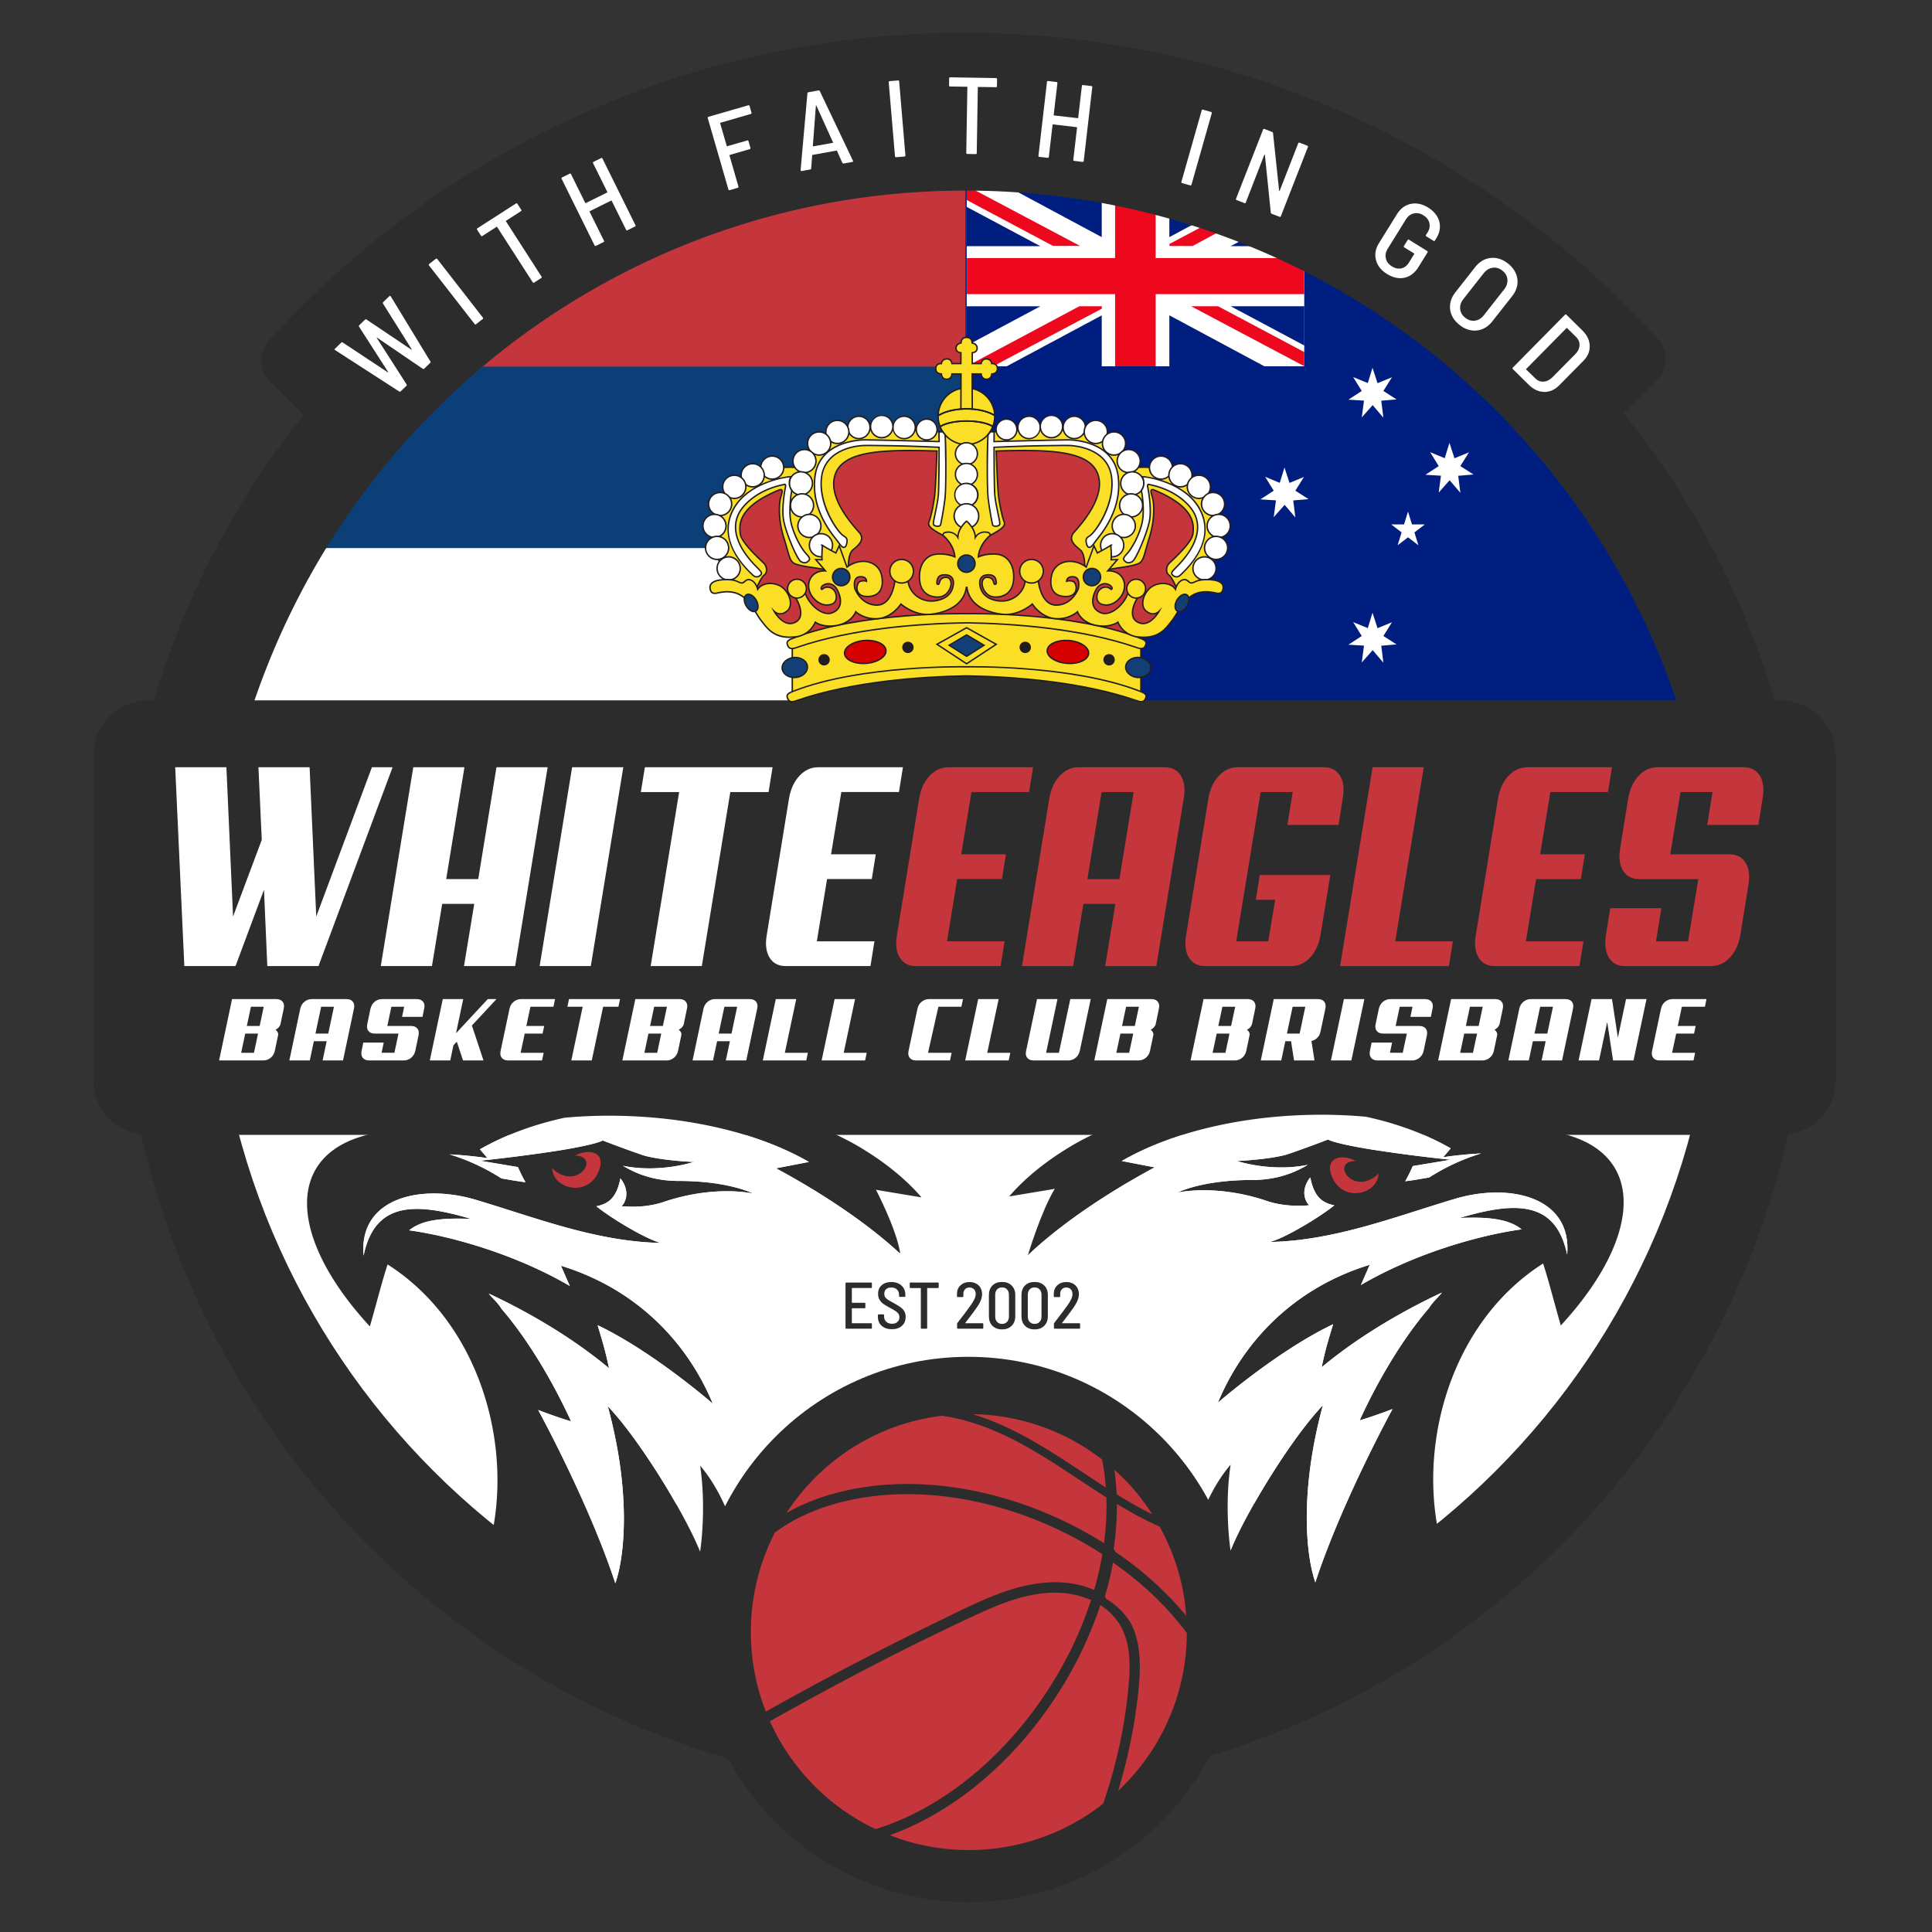 <?xml version="1.0" encoding="UTF-8"?> <svg xmlns="http://www.w3.org/2000/svg" xml:space="preserve" width="512" height="512" style="shape-rendering:geometricPrecision;text-rendering:geometricPrecision;image-rendering:optimizeQuality;fill-rule:evenodd;clip-rule:evenodd"><rect width="100%" height="100%" fill="#333333" stroke="none"/><defs><radialGradient id="id0" cx="479.19" cy="489.23" r=".12" fx="479.19" fy="489.23" gradientTransform="translate(-140267 -143207) scale(293.719)" gradientUnits="userSpaceOnUse"><stop offset="0" style="stop-opacity:1;stop-color:#797979"></stop><stop offset=".49" style="stop-opacity:1;stop-color:#3b393e"></stop><stop offset=".8" style="stop-opacity:1;stop-color:#141414"></stop><stop offset="1" style="stop-opacity:1;stop-color:#141414"></stop></radialGradient><style>.fil0,.fil6{fill:none;fill-rule:nonzero}.fil0{fill:#001e80}.fil12,.fil14,.fil7{fill:#143f76;fill-rule:nonzero}.fil12,.fil7{fill:#191919}.fil12{fill:#221e1f}.fil13,.fil3,.fil5{fill:#2c2c2c;fill-rule:nonzero}.fil13,.fil3{fill:#c4363c}.fil13{fill:#d50000}.fil1,.fil11,.fil2{fill:#ee081e;fill-rule:nonzero}.fil1,.fil11{fill:#fbdf26}.fil1{fill:#fff}</style></defs><g id="Layer_x0020_1"><g id="_2170397722176"><path d="M254.01 46.12v146.87h192.4l-6.1-32.02S405.66 53.86 254.01 46.12z" class="fil0"></path><path d="M345.64 97.07h-89.45V49.26h89.45z" class="fil1"></path><path d="M345.64 68.39h-39.38V49.26h-10.75v19.13h-39.28v9.56h39.28v19.12h10.75V77.95h39.38z" class="fil2"></path><path d="M256.2 54.83v10.41h19.5zM266.96 49.26l-.29.01 25.3 13.57V49.26z" class="fil0"></path><path d="M286.22 65.17 256.2 49.26v3.75l22.86 12.16zM315.64 81.15l30.02 15.91v-3.75l-22.87-12.16z" class="fil2"></path><path d="M256.2 91.58V81.17h19.5zM266.96 97.15l-.29-.02 25.3-13.56v13.58z" class="fil0"></path><path d="m286.06 81.15-29.85 15.91h6.99L292 81.8v-.65z" class="fil2"></path><path d="M345.66 54.82v10.41h-19.51zM334.9 49.26l.28.01-25.29 13.57V49.26z" class="fil0"></path><path d="M345.63 49.28h-6.71l-29.01 15.37v.54h6.14z" class="fil2"></path><path d="M345.66 91.57V81.16h-19.51zM334.9 97.14l.28-.01-25.29-13.57v13.58z" class="fil0"></path><path d="M255.62 46.12v146.87h-194l6.14-32.02S102.71 53.86 255.62 46.12z" class="fil1"></path><path d="M127.42 98.91h128.44v-48.7H127.42z" class="fil3"></path><path d="M85.7 145.24h170.41V97.15H85.7z" style="fill:#0c3f78;fill-rule:nonzero"></path><path d="M255.62 474.92c113.06 0 206.52-83.87 221.59-192.79H34.03C49.1 391.05 142.56 474.92 255.62 474.92z" class="fil5"></path><path d="M478.13 227.78H33.11c-.8 7.7-1.22 15.51-1.22 23.41 0 10.5.74 20.83 2.14 30.94h443.18c1.4-10.11 2.14-20.44 2.14-30.94 0-7.9-.42-15.71-1.22-23.41z" class="fil3"></path><path d="M454.66 249.08c0 109.93-89.11 199.04-199.04 199.04-109.93 0-199.04-89.11-199.04-199.04 0-109.93 98.91-24.39 208.83-24.39 109.93 0 189.25-85.54 189.25 24.39z" class="fil1"></path><path d="M471.99 300.76H39.25c-8.02 0-14.52-6.5-14.52-14.52v-86.11c0-8.03 6.5-14.53 14.52-14.53h432.74c8.02 0 14.52 6.5 14.52 14.53v86.11c0 8.02-6.5 14.52-14.52 14.52z" class="fil5"></path><path d="M387.81 300.31c-21.79-11.41-46.6-13.75-69.74-8.72v.33c-12.74 2.35-25.48 6.37-35.21 12.41-6.03 3.69-11.4 8.05-15.42 12.74 0 0 6.03-1.01 12.07-2.01-5.37 4.69-11.74 16.76-14.75 26.15 7.71-10.73 23.8-22.46 41.24-31.85l-8.72-1.68c17.44-10.06 42.58-13.75 64.71-11.73 7.72 1.67 15.43 4.36 22.47 8.38l-2.01 2.35s4.02-.68 10.06-1.01a55.367 55.367 0 0 0-13.75 6.37c-2.01.34-3.69.67-6.37 1.01 1-1.68 2.01-4.03 2.01-4.03l10.06-1.67s-10.06-1.01-20.79-2.69c-10.39-1.67-11.73-2.68-11.73-2.68s-6.04 2.35-11.07 4.02c-5.03 1.35-13.08 1.68-13.08 1.68s9.06 3.02 18.78 1.01c-3.35 2.01-8.05 4.02-14.75 4.02-13.42 0-19.79 3.35-19.79 3.35s9.73-2.34 23.14 2.02c3.69 1.34 7.71 1.67 11.74 1.34-2.02-2.35-1.35-5.37.33-7.38 1.01 5.03 3.02 6.71 6.37 7.38-3.69 3.02-13.08 8.72-17.1 9.72 17.1-.33 33.2-6.7 48.96-11.4 14.41-4.36 31.18-.67 29.84 14.75-3.02-14.41-13.75-14.08-28.5-9.72 8.04-.33 13.07.34 16.43 3.02-12.07 1.67-28.84 6.7-42.59 14.75l2.35-5.36c-20.79 6.37-33.87 21.12-40.24 36.54 0 0 15.76-13.74 30.52-20.78-.67 2.34-2.02 6.37-3.02 11.4 10.06-8.39 21.79-15.09 31.85-19.79-1 1.34-2.34 2.35-3.35 4.03-6.37 7.37-13.08 18.1-18.44 29.84 3.35-1.01 7.04-2.35 8.72-3.02 0 0-13.42 24.48-20.46 45.94-2.68-7.71-4.02-24.81 2.01-46.94-8.04 8.38-20.11 27.83-24.47 38.56-.67-4.7-1.34-13.75 0-22.8-6.04 7.04-9.73 17.43-11.4 26.48 8.4 11.34 5.47 25.4 14.81 36.24.89-1.21 13.98-5.07 15.41-5.71 5.61-2.49 12.09-4.01 17.22-7.45 4.66-3.13 8.69-6.96 13.36-10.03-.77-5.47-1.45-11.15-1.79-16.06 3.35 1.34 7.71 3.01 10.06 3.35-9.72-25.82-1.68-63.04 25.15-80.14 1.34 4.03 2.68 9.39 4.69 16.43 27.83-30.18 21.8-58.34-25.82-50.96z" class="fil5"></path><path d="M359.31 307.68c-3.69-2.01-8.38-1-6.37 4.03 2.68 7.04 12.07 5.02 12.41-.68-6.71 6.38-13.08-3.35-6.04-3.35z" class="fil3"></path><path d="M283.53 393.18s8.39-7.37 14.42-12.4c-1.34 9.05-1.68 23.47 5.37 41.58-3.02-38.56 14.08-77.79 51.97-91.21-34.87 6.04-63.71 24.82-71.76 62.03z" class="fil6"></path><path d="M232.14 315.31c6.04 1.01 12.07 2.01 12.07 2.01-4.02-4.69-9.38-9.05-15.42-12.74-9.72-6.03-22.46-10.06-35.21-12.41v-.33c-23.13-5.03-47.95-2.68-69.74 8.72-47.61-7.38-53.65 20.79-25.82 50.96 2.01-7.04 3.35-12.4 4.7-16.43 26.82 17.1 34.87 54.32 25.14 80.14 2.35-.33 6.71-2.01 10.06-3.35-.33 4.89-1.01 10.53-1.77 15.96 12.26 1.39 23.23 8.56 34.33 13.56 1.35.6 17.17 5.6 18.04 6.72 8.05-9.52 1.1-23.35 8.42-33.22-1.68-9.06-5.37-19.45-11.4-26.49 1.34 9.05.67 18.1 0 22.8-4.36-10.73-16.43-30.18-24.48-38.56 6.03 22.13 4.69 39.23 2.01 46.94-7.04-21.46-20.45-45.94-20.45-45.94 1.67.67 5.36 2.02 8.72 3.02-5.37-11.73-12.08-22.46-18.45-29.84-1-1.68-2.34-2.68-3.35-4.02 10.06 4.69 21.8 11.4 31.85 19.78-1-5.03-2.34-9.05-3.01-11.4 14.75 7.04 30.51 20.79 30.51 20.79-6.37-15.43-19.45-30.18-40.24-36.55l2.35 5.36c-13.75-8.04-30.51-13.07-42.58-14.75 3.35-2.68 8.38-3.35 16.43-3.02-14.76-4.36-25.49-4.69-28.5 9.73-1.35-15.43 15.42-19.12 29.84-14.76 15.76 4.7 31.85 11.07 48.95 11.4-4.02-1-13.41-6.7-17.1-9.72 3.35-.67 5.37-2.35 6.37-7.38 1.68 2.02 2.35 5.03.34 7.38 4.02.34 8.04 0 11.73-1.34 13.42-4.36 23.14-2.01 23.14-2.01s-6.37-3.36-19.78-3.36c-6.71 0-11.4-2.01-14.76-4.02 9.73 2.01 18.78-1.01 18.78-1.01s-8.05-.33-13.08-1.67c-5.03-1.68-11.06-4.03-11.06-4.03s-1.34 1.01-11.74 2.69c-10.73 1.67-20.79 2.68-20.79 2.68l10.06 1.68s1.01 2.34 2.01 4.02c-2.68-.34-4.35-.67-6.37-1.01a55.84 55.84 0 0 0-13.74-6.37c6.03.34 10.05 1.01 10.05 1.01l-2.01-2.35c7.04-4.02 14.76-6.7 22.47-8.38 22.13-2.01 47.28 1.68 64.71 11.73l-8.72 1.68c17.44 9.39 33.54 21.12 41.25 31.85-3.02-9.38-9.39-21.45-14.76-26.15z" class="fil5"></path><path d="M152.34 306.26c3.69-2.02 8.38-1.01 6.37 4.02-2.68 7.04-12.07 5.03-12.4-.67 6.7 6.37 13.07-3.35 6.03-3.35z" class="fil3"></path><path d="M355.29 331.15c-20.13 3.49-38.24 11.23-51.51 24.3a79.79 79.79 0 0 1 11.07 10.27c8.68-15.56 22.12-28.08 40.44-34.57zM292.25 346.58c9.05-13.42 21.8-19.79 34.2-27.16-18.56 1.81-36.36 12.64-47.72 23.2a78.587 78.587 0 0 1 18.1 8.07c1.62-1.58 3.32-3.17 5.14-4.78-3.68 0-4.02 0-9.72.67zM196.72 365.82c3.33-3.76 7.02-7.19 11.01-10.25-13.25-12.99-31.31-20.69-51.37-24.16 18.26 6.46 31.68 18.92 40.36 34.41zM219.4 346.83c-5.7-.67-6.03-.67-9.72-.67 1.76 1.56 3.41 3.1 4.98 4.63 5.6-3.42 11.65-6.16 18.05-8.11-11.37-10.5-29.06-21.21-47.51-23.01 12.41 7.38 25.15 13.75 34.2 27.16z" class="fil6"></path><path d="M156.36 331.41c20.06 3.47 38.12 11.17 51.37 24.16 2.23-1.71 4.53-3.31 6.93-4.78a143.48 143.48 0 0 0-4.98-4.63c3.69 0 4.02 0 9.72.67-9.05-13.41-21.79-19.78-34.2-27.16 18.45 1.8 36.14 12.51 47.51 23.01 4.19-1.28 8.54-2.21 13-2.78-8.1-10.29-23.46-21.35-40.06-30.29l8.72-1.68c-17.43-10.05-42.58-13.74-64.71-11.73-7.71 1.68-15.43 4.36-22.47 8.38l2.01 2.35s-4.02-.67-10.05-1.01a55.84 55.84 0 0 1 13.74 6.37c2.02.34 3.69.67 6.37 1.01-1-1.68-2.01-4.02-2.01-4.02l-10.06-1.68s10.06-1.01 20.79-2.68c10.4-1.68 11.74-2.69 11.74-2.69s6.03 2.35 11.06 4.03c5.03 1.34 13.08 1.67 13.08 1.67s-9.05 3.02-18.78 1.01c3.36 2.01 8.05 4.02 14.76 4.02 13.41 0 19.78 3.36 19.78 3.36s-9.72-2.35-23.14 2.01c-3.69 1.34-7.71 1.68-11.73 1.34 2.01-2.35 1.34-5.36-.34-7.38-1 5.03-3.02 6.71-6.37 7.38 3.69 3.02 13.08 8.72 17.1 9.72-17.1-.33-33.19-6.7-48.95-11.4-14.42-4.36-31.19-.67-29.84 14.76 3.01-14.42 13.74-14.09 28.5-9.73-8.05-.33-13.08.34-16.43 3.02 12.07 1.68 28.83 6.71 42.58 14.75l-2.35-5.36c20.79 6.37 33.87 21.12 40.24 36.55 0 0-15.76-13.75-30.51-20.79.67 2.35 2.01 6.37 3.01 11.4-10.05-8.38-21.79-15.09-31.85-19.78 1.01 1.34 2.35 2.34 3.35 4.02 6.37 7.38 13.08 18.11 18.45 29.84-3.36-1-7.05-2.35-8.72-3.02 0 0 13.41 24.48 20.45 45.94 2.68-7.71 4.02-24.81-2.01-46.94 5.43 5.66 12.69 16.35 18.17 26 3.17-12.37 9.26-23.57 17.49-32.83-8.68-15.49-22.1-27.95-40.36-34.41zM326.45 319.42c-12.4 7.37-25.15 13.74-34.2 27.16 5.7-.67 6.04-.67 9.72-.67-1.82 1.61-3.52 3.2-5.14 4.78 2.41 1.46 4.72 3.06 6.95 4.76 13.27-13.07 31.38-20.81 51.51-24.3-18.32 6.49-31.76 19.01-40.44 34.57 8.23 9.24 14.34 20.41 17.52 32.76 5.5-9.68 12.78-20.41 18.22-26.08-6.03 22.13-4.69 39.23-2.01 46.94 7.04-21.46 20.46-45.94 20.46-45.94-1.68.67-5.37 2.01-8.72 3.02 5.36-11.74 12.07-22.47 18.44-29.84 1.01-1.68 2.35-2.69 3.35-4.03-10.06 4.7-21.79 11.4-31.85 19.79 1-5.03 2.35-9.06 3.02-11.4-14.76 7.04-30.52 20.78-30.52 20.78 6.37-15.42 19.45-30.17 40.24-36.54l-2.35 5.36c13.75-8.05 30.52-13.08 42.59-14.75-3.36-2.68-8.39-3.35-16.43-3.02 14.75-4.36 25.48-4.69 28.5 9.72 1.34-15.42-15.43-19.11-29.84-14.75-15.76 4.7-31.86 11.07-48.96 11.4 4.02-1 13.41-6.7 17.1-9.72-3.35-.67-5.36-2.35-6.37-7.38-1.68 2.01-2.35 5.03-.33 7.38-4.03.33-8.05 0-11.74-1.34-13.41-4.36-23.14-2.02-23.14-2.02s6.37-3.35 19.79-3.35c6.7 0 11.4-2.01 14.75-4.02-9.72 2.01-18.78-1.01-18.78-1.01s8.05-.33 13.08-1.68c5.03-1.67 11.07-4.02 11.07-4.02s1.34 1.01 11.73 2.68c10.73 1.68 20.79 2.69 20.79 2.69l-10.06 1.67s-1.01 2.35-2.01 4.03c2.68-.34 4.36-.67 6.37-1.01 4.69-3.02 9.39-5.03 13.75-6.37-6.04.33-10.06 1.01-10.06 1.01l2.01-2.35c-7.04-4.02-14.75-6.71-22.47-8.38-22.13-2.02-47.27 1.67-64.71 11.73l8.72 1.68c-16.72 9-32.19 20.16-40.23 30.52a79.1 79.1 0 0 1 12.96 2.74c11.36-10.56 29.16-21.39 47.72-23.2z" class="fil1"></path><path d="M246.34 339.82c-.21.03-.42.06-.63.08.41.53.82 1.05 1.19 1.56-.18-.53-.36-1.08-.56-1.64zM265.77 339.88c-.18-.02-.36-.05-.54-.07-.17.47-.33.94-.47 1.4.31-.44.67-.88 1.01-1.33z" class="fil7"></path><path d="M450.43 453.67h-.03.03z" style="fill:#000;fill-rule:nonzero"></path><path d="m441.71 454.13-.22.03.23-.03h-.01z" style="fill:url(#id0);fill-rule:nonzero"></path><path d="M328.87 431.82c0 39.9-32.35 72.25-72.25 72.25s-72.25-32.35-72.25-72.25 32.35-72.25 72.25-72.25 72.25 32.35 72.25 72.25z" class="fil5"></path><path d="M232.14 315.31s5.29 10.06 6.4 16.63l-1.67 2.52 8.69 10.77 29.82.56-3.04-12.96s3.51-11.71 7.17-17.77l-10.61 3.73-20.56 2.1-16.2-5.58zM84.4 256.02H70.84l-.88-20.23-7.55 20.23H48.85l-2.42-52.69H60l1.76 39.56 7.61-20.31-.88-19.25h13.56l1.76 39.56 14.75-39.56h5.48zM136.52 256.02h-13.56l2.72-16.49h-8.49l-2.72 16.49h-13.56l8.61-52.69h13.56l-4.83 29.63h8.49l4.83-29.63h13.56zM156.57 256.02h-13.56l8.61-52.69h13.56zM203.68 209.9h-10.14l-7.55 46.12h-13.56l7.55-46.12h-10.15l1.07-6.57h33.84zM208.22 256.02c-1.93 0-3.36-.75-4.28-2.25-.92-1.5-1.17-3.5-.74-5.99l5.9-36.2c.43-2.49 1.36-4.49 2.77-5.99 1.42-1.5 3.07-2.26 4.95-2.26h22.47l-1.06 6.57h-15.27l-2.72 16.5h11.85l-1.06 6.56h-11.85l-2.71 16.5h15.27l-1.06 6.56h-22.46z" class="fil1"></path><path d="M242.71 256.02c-1.93 0-3.35-.75-4.28-2.25-.92-1.5-1.17-3.5-.73-5.99l5.89-36.2c.43-2.49 1.36-4.49 2.77-5.99 1.42-1.5 3.07-2.26 4.96-2.26h22.46l-1.06 6.57h-15.27l-2.72 16.5h11.86l-1.07 6.56h-11.85l-2.71 16.5h15.27l-1.06 6.56h-22.46zM306.44 256.02h-13.56l2.71-16.49h-8.49l-2.71 16.49h-13.56l7.25-44.44c.43-2.49 1.36-4.49 2.77-5.99 1.42-1.5 3.07-2.26 4.96-2.26h22.87c1.93 0 3.35.76 4.28 2.26.92 1.5 1.17 3.5.74 5.99l-7.26 44.44zm-14.5-46.12-3.77 23.06h8.49l3.77-23.06h-8.49zM319.35 256.02c-1.92 0-3.35-.75-4.27-2.25-.92-1.5-1.17-3.5-.74-5.99l5.9-36.2c.43-2.49 1.35-4.49 2.77-5.99 1.41-1.5 3.07-2.26 4.95-2.26h22.88c1.92 0 3.35.75 4.27 2.23.93 1.49 1.17 3.47.74 5.95l-1.12 7.1h-13.56l1.41-8.71h-8.49l-6.48 39.56h8.49l1.83-11h-5.13l1.06-6.57h18.69l-2.6 15.89c-.43 2.49-1.35 4.49-2.77 5.99-1.41 1.5-3.06 2.25-4.95 2.25h-22.88zM383.97 256.02h-28.83l8.61-52.69h13.56l-7.55 46.13h15.27zM396.12 256.02c-1.93 0-3.35-.75-4.27-2.25-.93-1.5-1.17-3.5-.74-5.99l5.89-36.2c.44-2.49 1.36-4.49 2.78-5.99 1.41-1.5 3.06-2.26 4.95-2.26h22.46l-1.06 6.57h-15.27l-2.71 16.5H420l-1.06 6.56h-11.85l-2.72 16.5h15.27l-1.06 6.56h-22.46zM458.32 226.4c1.93 0 3.35.75 4.28 2.25.92 1.5 1.17 3.5.73 5.99l-2.12 13.14c-.43 2.49-1.36 4.49-2.77 5.99-1.42 1.5-3.07 2.25-4.95 2.25h-22.88c-1.93 0-3.34-.75-4.24-2.25-.91-1.5-1.16-3.5-.77-5.99l1.12-7.1h13.56l-1.42 8.78h8.49l2.72-16.5h-15.69c-1.92 0-3.35-.75-4.27-2.25-.93-1.5-1.17-3.5-.74-5.99l2.12-13.14c.44-2.49 1.36-4.49 2.78-5.99 1.41-1.5 3.06-2.26 4.95-2.26h22.87c1.93 0 3.36.75 4.28 2.23.92 1.49 1.17 3.47.74 5.95l-1.12 7.1h-13.56l1.41-8.71h-8.49l-2.71 16.5h15.68z" class="fil3"></path><path d="M74.34 271.39c-.08.31-.25.61-.5.9-.26.28-.55.48-.86.61.25.14.45.35.6.63.15.29.18.59.1.9l-.85 4.05c-.17.77-.54 1.39-1.1 1.85-.57.46-1.23.7-1.98.7H58.06l3.44-16.26h11.69c.77 0 1.34.23 1.71.7.36.46.46 1.08.29 1.85l-.85 4.07zm-9.35 2.52L63.91 279h3.39l1.08-5.09h-3.39zm1.51-7.11-1.09 5.09h3.4l1.08-5.09H66.5zM90.9 281.03h-5.41l1.08-5.09h-3.39l-1.09 5.09h-5.41l2.89-13.71c.18-.77.54-1.39 1.11-1.85.57-.47 1.22-.7 1.98-.7h9.14c.77 0 1.34.23 1.71.7.37.46.46 1.08.29 1.85l-2.9 13.71zm-5.79-14.23-1.51 7.11h3.39l1.51-7.11h-3.39zM108.9 271.89c.77 0 1.34.23 1.71.69.37.46.47 1.08.3 1.85l-.85 4.05c-.18.77-.54 1.39-1.11 1.85-.56.46-1.22.7-1.98.7h-9.14c-.77 0-1.33-.24-1.7-.7-.36-.46-.46-1.08-.3-1.85l.45-2.19h5.41l-.56 2.71h3.39l1.09-5.09h-6.27c-.77 0-1.34-.23-1.71-.69-.37-.47-.47-1.08-.29-1.85l.84-4.05c.18-.77.55-1.39 1.11-1.85.57-.47 1.23-.7 1.98-.7h9.14c.77 0 1.34.23 1.71.69.37.46.47 1.07.29 1.83l-.44 2.19h-5.42l.56-2.68h-3.39l-1.08 5.09h6.26zM125.06 271.77l3.07 9.26h-5.42l-1.65-4.97-.9.96-.84 4.01h-5.42l3.44-16.26h5.42l-1.91 9.05 8.41-9.05h2.31zM134.68 281.03c-.77 0-1.34-.24-1.71-.7-.37-.46-.47-1.08-.3-1.85l2.36-11.16c.17-.77.54-1.39 1.11-1.85.56-.47 1.22-.7 1.98-.7h8.97l-.42 2.03h-6.1l-1.09 5.09h4.74l-.43 2.02h-4.73l-1.09 5.09h6.11l-.43 2.03h-8.97zM163.89 266.8h-4.05l-3.02 14.23h-5.42l3.02-14.23h-4.05l.42-2.03h13.52zM181.21 271.39c-.08.31-.25.61-.51.9-.26.28-.55.48-.86.61.25.14.45.35.6.63.15.29.18.59.1.9l-.84 4.05c-.18.77-.54 1.39-1.11 1.85-.57.46-1.23.7-1.98.7h-11.68l3.44-16.26h11.68c.77 0 1.34.23 1.71.7.37.46.47 1.08.29 1.85l-.84 4.07zm-9.36 2.52-1.08 5.09h3.39l1.08-5.09h-3.39zm1.51-7.11-1.08 5.09h3.39l1.08-5.09h-3.39zM197.77 281.03h-5.42l1.08-5.09h-3.39l-1.08 5.09h-5.42l2.89-13.71c.18-.77.55-1.39 1.11-1.85.57-.47 1.23-.7 1.98-.7h9.14c.77 0 1.34.23 1.71.7.37.46.47 1.08.29 1.85l-2.89 13.71zm-5.8-14.23-1.51 7.11h3.4l1.5-7.11h-3.39zM213.67 281.03h-11.52l3.44-16.26h5.42L207.99 279h6.1zM229.26 281.03h-11.52l3.44-16.26h5.42L223.59 279h6.1zM242.79 281.03c-.77 0-1.34-.24-1.71-.7-.37-.46-.47-1.08-.3-1.85l2.36-11.16c.17-.77.54-1.39 1.11-1.85.56-.47 1.22-.7 1.98-.7h8.97l-.42 2.03h-6.1l-2.74 12.2h6.25l-.43 2.03h-8.97zM267.31 281.03h-11.52l3.44-16.26h5.42L261.63 279h6.11zM286.16 278.48c-.18.77-.54 1.39-1.11 1.85-.56.46-1.22.7-1.98.7h-9.14c-.77 0-1.34-.24-1.71-.7-.37-.46-.47-1.08-.29-1.85l2.9-13.71h5.41L277.23 279h3.39l3.02-14.23h5.41l-2.89 13.71zM306.28 271.39c-.08.31-.25.61-.51.9-.26.28-.55.48-.86.61.25.14.45.35.6.63.15.29.19.59.11.9l-.85 4.05c-.17.77-.54 1.39-1.11 1.85-.56.46-1.22.7-1.98.7H290l3.44-16.26h11.68c.77 0 1.34.23 1.71.7.37.46.47 1.08.29 1.85l-.84 4.07zm-9.36 2.52-1.08 5.09h3.39l1.09-5.09h-3.4zm1.51-7.11-1.08 5.09h3.39l1.08-5.09h-3.39zM331.79 271.39c-.08.31-.25.61-.51.9-.25.28-.54.48-.85.61.25.14.45.35.6.63.14.29.18.59.1.9l-.85 4.05c-.17.77-.54 1.39-1.1 1.85-.57.46-1.23.7-1.98.7h-11.69l3.44-16.26h11.69c.77 0 1.34.23 1.7.7.37.46.47 1.08.3 1.85l-.85 4.07zm-9.35 2.52-1.09 5.09h3.4l1.08-5.09h-3.39zm1.51-7.11-1.09 5.09h3.39l1.09-5.09h-3.39zM348.35 281.03h-5.42l-.78-5.09h-1.53l-1.08 5.09h-5.42l3.44-16.26h11.69c.77 0 1.33.23 1.69.7.36.46.46 1.08.29 1.85l-1.28 6.07c-.14.66-.42 1.21-.86 1.64-.43.43-.94.71-1.54.84l.8 5.16zm-5.79-14.23-1.51 7.11h3.37l1.5-7.11h-3.36zM358.13 281.03h-5.42l3.44-16.26h5.42zM376.12 271.89c.77 0 1.34.23 1.71.69.37.46.47 1.08.3 1.85l-.85 4.05c-.17.77-.54 1.39-1.11 1.85-.56.46-1.22.7-1.98.7h-9.14c-.77 0-1.33-.24-1.69-.7-.37-.46-.47-1.08-.31-1.85l.45-2.19h5.42l-.57 2.71h3.39l1.09-5.09h-6.27c-.77 0-1.34-.23-1.71-.69-.37-.47-.47-1.08-.29-1.85l.85-4.05c.17-.77.54-1.39 1.1-1.85.57-.47 1.23-.7 1.98-.7h9.14c.77 0 1.34.23 1.71.69.37.46.47 1.07.3 1.83l-.45 2.19h-5.42l.56-2.68h-3.39l-1.08 5.09h6.26zM397.4 271.39c-.08.31-.25.61-.51.9-.26.28-.55.48-.86.61.25.14.45.35.6.63.15.29.19.59.11.9l-.85 4.05c-.17.77-.54 1.39-1.11 1.85-.56.46-1.22.7-1.98.7h-11.68l3.44-16.26h11.68c.77 0 1.34.23 1.71.7.37.46.47 1.08.3 1.85l-.85 4.07zm-9.36 2.52-1.08 5.09h3.39l1.09-5.09h-3.4zm1.51-7.11-1.08 5.09h3.39l1.08-5.09h-3.39zM413.96 281.03h-5.42l1.08-5.09h-3.39l-1.08 5.09h-5.42l2.9-13.71c.17-.77.54-1.39 1.1-1.85.57-.47 1.23-.7 1.98-.7h9.15c.76 0 1.33.23 1.7.7.37.46.47 1.08.3 1.85l-2.9 13.71zm-5.8-14.23-1.5 7.11h3.39l1.51-7.11h-3.4zM432.9 281.03h-5.42l-1.55-10.2-2.17 10.2h-5.42l3.44-16.26h5.42l1.55 10.23 2.17-10.23h5.42zM439.83 281.03c-.77 0-1.34-.24-1.71-.7-.37-.46-.47-1.08-.3-1.85l2.36-11.16c.17-.77.54-1.39 1.1-1.85.57-.47 1.23-.7 1.98-.7h8.98l-.42 2.03h-6.11l-1.08 5.09h4.74l-.43 2.02h-4.73l-1.09 5.09h6.1l-.42 2.03h-8.97z" class="fil1"></path><path d="M230.89 341.34h-5.07c-.05 0-.07.02-.07.07v3.77c0 .05.02.07.07.07h3.34c.11 0 .17.06.17.18v1.1c0 .11-.06.17-.17.17h-3.34c-.05 0-.07.03-.07.07v3.83c0 .05.02.07.07.07h5.07c.11 0 .17.06.17.18v1.1c0 .11-.06.17-.17.17h-6.65c-.11 0-.17-.06-.17-.17v-11.89c0-.11.06-.17.17-.17h6.65c.11 0 .17.06.17.17v1.1c0 .12-.06.18-.17.18zM233.66 351.36c-.67-.6-1.01-1.39-1.01-2.37v-.49c0-.11.06-.17.18-.17h1.29c.12 0 .17.06.17.17v.41c0 .56.2 1.01.58 1.37.38.35.9.53 1.54.53.6 0 1.08-.16 1.42-.48.35-.32.52-.74.52-1.27 0-.35-.09-.65-.26-.91-.18-.25-.43-.49-.76-.71-.34-.22-.82-.5-1.46-.84-.71-.37-1.28-.71-1.7-1-.42-.29-.77-.66-1.05-1.1-.28-.44-.42-.98-.42-1.61 0-.98.32-1.74.96-2.3.64-.56 1.49-.84 2.54-.84.74 0 1.4.14 1.96.42.56.28.99.67 1.3 1.18.31.5.46 1.09.46 1.75v.41c0 .11-.06.17-.17.17h-1.31c-.12 0-.18-.06-.18-.17v-.37c0-.57-.19-1.04-.56-1.4-.37-.36-.88-.54-1.54-.54-.56 0-1 .14-1.32.44-.33.29-.49.7-.49 1.24 0 .34.08.64.24.89.16.24.41.47.73.68.32.21.8.48 1.44.82.8.45 1.41.83 1.83 1.12.42.29.76.64 1.03 1.06.26.42.39.93.39 1.52 0 1.01-.33 1.81-1 2.4-.66.59-1.55.89-2.65.89-1.12 0-2.02-.3-2.7-.9zM248.77 340.06v1.12c0 .12-.06.17-.18.17h-2.81c-.05 0-.07.03-.07.08v10.52c0 .11-.06.17-.18.17h-1.33c-.11 0-.17-.06-.17-.17v-10.52c0-.05-.02-.08-.07-.08h-2.69c-.12 0-.18-.05-.18-.17v-1.12c0-.11.06-.17.18-.17h7.32c.12 0 .18.06.18.17zM253.64 351.95v-1.12c0-.08.02-.15.07-.21 1.5-1.94 2.68-3.49 3.51-4.67.9-1.25 1.35-2.24 1.35-2.99 0-.53-.15-.96-.45-1.28-.31-.32-.71-.48-1.21-.48-.49 0-.88.16-1.18.48-.3.32-.44.74-.43 1.27v.61c0 .11-.06.17-.17.17h-1.35c-.12 0-.17-.06-.17-.17v-.75c.02-.92.34-1.66.97-2.22.62-.56 1.41-.84 2.37-.84.66 0 1.24.14 1.74.41.5.27.89.65 1.16 1.14.28.49.41 1.05.41 1.66 0 1.04-.46 2.22-1.39 3.53-.61.87-1.4 1.93-2.36 3.18l-.7.91c-.04.06-.03.09.03.09h4.57c.11 0 .17.06.17.18v1.1c0 .11-.06.17-.17.17h-6.59c-.12 0-.18-.06-.18-.17zM263.01 351.35c-.63-.63-.94-1.47-.94-2.53v-5.63c0-1.05.31-1.89.94-2.52.63-.63 1.47-.94 2.53-.94 1.06 0 1.91.31 2.55.94.65.63.97 1.47.97 2.52v5.63c0 1.06-.32 1.9-.96 2.53-.63.63-1.49.95-2.56.95-1.06 0-1.9-.32-2.53-.95zm3.87-1.04c.33-.35.5-.82.5-1.4v-5.79c0-.58-.17-1.05-.5-1.41-.33-.35-.78-.53-1.34-.53-.54 0-.98.18-1.31.53-.32.36-.49.83-.49 1.41v5.79c0 .58.17 1.05.49 1.4.33.36.77.54 1.31.54.56 0 1.01-.18 1.34-.54zM271.64 351.35c-.63-.63-.94-1.47-.94-2.53v-5.63c0-1.05.31-1.89.94-2.52.63-.63 1.48-.94 2.54-.94s1.91.31 2.55.94c.64.63.96 1.47.96 2.52v5.63c0 1.06-.32 1.9-.95 2.53-.64.63-1.49.95-2.56.95-1.06 0-1.91-.32-2.54-.95zm3.87-1.04c.34-.35.5-.82.5-1.4v-5.79c0-.58-.16-1.05-.5-1.41-.33-.35-.78-.53-1.33-.53s-.99.18-1.31.53c-.33.36-.49.83-.49 1.41v5.79c0 .58.16 1.05.49 1.4.32.36.76.54 1.31.54s1-.18 1.33-.54zM279.3 351.95v-1.12c0-.08.02-.15.07-.21 1.5-1.94 2.67-3.49 3.51-4.67.9-1.25 1.34-2.24 1.34-2.99 0-.53-.15-.96-.45-1.28-.3-.32-.7-.48-1.21-.48-.49 0-.88.16-1.18.48-.29.32-.43.74-.42 1.27v.61c0 .11-.06.17-.18.17h-1.34c-.12 0-.18-.06-.18-.17v-.75c.02-.92.35-1.66.97-2.22.62-.56 1.41-.84 2.37-.84.66 0 1.25.14 1.75.41.5.27.89.65 1.16 1.14.27.49.41 1.05.41 1.66 0 1.04-.47 2.22-1.4 3.53-.6.87-1.39 1.93-2.36 3.18l-.7.91c-.03.06-.02.09.04.09h4.56c.12 0 .18.06.18.18v1.1c0 .11-.06.17-.18.17h-6.59c-.12 0-.17-.06-.17-.17zM210.53 185.49l46.28-12.42L302.38 185v4.62h-92.36z" class="fil5"></path><path d="m365.57 192.09-99.7-.1.01-6.51H248.2v6.4h-98.97v-6.43h-81.7c-6.79 20.05-10.48 41.53-10.48 63.87 0 109.79 89.01 198.8 198.81 198.8 109.79 0 198.8-89.01 198.8-198.8 0-22.29-3.67-43.72-10.43-63.72h-78.66v6.49z" class="fil6"></path><path d="M82.09 152.69H53.5l-.16.35h28.55c.06-.12.13-.23.2-.35zM46.49 168.89c-.05.12-.09.24-.14.36h27.5l.15-.36H46.49z" class="fil3"></path><path d="M448.95 136.51c-5.55-9.46-11.8-18.46-18.64-26.97l8.84-8.85a7.868 7.868 0 0 0 .25-10.86C393.88 39.98 328.38 8.69 255.55 8.69c-73.06 0-138.76 31.48-184.29 81.61a7.865 7.865 0 0 0 .26 10.85l8.88 8.88a224.477 224.477 0 0 0-18.24 26.45c-3.09 5.27-5.99 10.67-8.66 16.21-2.48 5.17-5.06 11.17-7.15 16.56-2.04 5.31-4.08 11.27-5.72 16.76h26.68c1.87-5.51 4.21-11.47 6.54-16.76 2.39-5.42 5.38-11.42 8.24-16.56 3.1-5.58 6.47-10.98 10.08-16.21 35.86-51.93 95.8-85.97 163.69-85.97 67.9 0 127.84 34.05 163.71 86 10.35 15 18.71 31.49 24.66 49.09h26.09a222.62 222.62 0 0 0-21.37-49.09z" class="fil5"></path><path d="M343.83 136.43v.08h.28z" style="fill:#0c0c0c;fill-rule:nonzero"></path><path d="M105.78 103.74 88.83 92.79l-.11-.06c-.09-.09-.07-.2.05-.32l1.66-1.61c.14-.13.28-.15.41-.03l11.95 7.91c.05.03.08.04.1.02.01-.01.01-.04-.02-.1l-7.7-12.01c-.09-.15-.08-.29.05-.41l1.51-1.46c.14-.14.28-.15.41-.04l11.88 7.98c.06.03.09.03.11.02.01-.01 0-.05-.02-.1l-7.6-12.11c-.09-.16-.08-.29.05-.41l1.6-1.55c.07-.07.14-.1.22-.09.07.01.13.06.19.14l10.47 17.21c.11.14.09.28-.05.41l-1.56 1.51c-.12.12-.26.13-.41.03l-12.08-8.23c-.05-.02-.09-.03-.1-.02-.01.02-.01.05.02.1l7.88 12.29c.11.13.09.27-.05.4l-1.5 1.45c-.12.12-.26.13-.41.03zM125.78 85.86 113.7 70.35c-.12-.15-.1-.28.05-.4l1.73-1.35c.16-.12.29-.1.41.05l12.07 15.51c.12.15.11.28-.05.4l-1.73 1.35c-.15.12-.29.1-.4-.05zM137.12 54.02l1 1.56c.11.16.08.3-.08.4l-3.92 2.52c-.06.04-.07.09-.03.16l9.41 14.63c.1.16.08.3-.09.4l-1.84 1.19c-.17.1-.3.08-.4-.09l-9.42-14.63c-.04-.07-.09-.08-.16-.04l-3.74 2.41c-.16.11-.3.08-.4-.08l-1-1.56c-.11-.16-.08-.3.09-.4l10.18-6.55c.16-.11.3-.08.4.08zM157.32 42.88l1.96-.97c.18-.09.31-.04.39.13l8.72 17.61c.09.18.04.31-.13.39l-1.97.98c-.17.08-.3.04-.38-.13l-3.8-7.67c-.03-.07-.09-.09-.16-.05l-5.64 2.79c-.07.04-.09.09-.06.16l3.8 7.66c.09.18.04.31-.13.39l-1.97.98c-.17.08-.3.04-.39-.13l-8.72-17.62c-.08-.17-.04-.3.13-.39l1.97-.97c.18-.09.3-.04.39.13l3.76 7.59c.03.07.08.09.15.05l5.65-2.79c.07-.04.09-.09.05-.16l-3.76-7.59c-.08-.17-.04-.3.14-.39zM198.96 30.21l-8.03 2.32c-.07.02-.1.07-.08.14l1.74 6c.02.08.07.1.14.08l5.28-1.52c.18-.06.3.01.35.19l.51 1.75c.05.19-.01.31-.2.36l-5.27 1.53c-.08.02-.1.06-.08.14l2.37 8.22c.06.18-.01.3-.19.36l-2.12.61c-.18.05-.3-.02-.35-.2l-5.46-18.88c-.05-.19.01-.31.2-.36l10.52-3.04c.19-.06.31.01.36.19l.5 1.75c.06.19-.01.31-.19.36zM223.22 43.13l-1.41-3.15c-.01-.06-.07-.08-.16-.06l-6.29 1.13c-.08.01-.12.05-.13.11l-.26 3.45c.01.17-.08.28-.27.31l-2.22.4c-.09.02-.17 0-.22-.05-.06-.05-.09-.12-.09-.22l1.8-20.29c.01-.18.1-.28.27-.31l2.67-.48c.17-.03.29.04.36.2l8.76 18.4.04.08c.03.15-.05.25-.24.28l-2.25.4c-.17.03-.29-.03-.36-.2zm-7.79-4.37c.04.02.07.03.11.02l5.12-.91a.17.17 0 0 0 .1-.07c.02-.03.02-.05 0-.07l-4.43-9.78c-.02-.03-.04-.05-.06-.05-.02.01-.04.03-.05.07l-.81 10.72c-.02.02-.01.04.02.07zM237.18 41.4l-1.66-19.59c-.01-.19.07-.29.27-.31l2.19-.18c.19-.02.29.07.31.26l1.65 19.59c.02.19-.07.29-.26.31l-2.19.18c-.19.02-.3-.07-.31-.26zM264.23 20.98l-.03 1.85c-.01.19-.11.29-.3.28l-4.65-.07c-.08 0-.12.04-.12.11l-.28 17.4c0 .19-.1.29-.29.29l-2.2-.04c-.19 0-.29-.1-.29-.29l.29-17.4c0-.08-.04-.12-.12-.12l-4.45-.07c-.19-.01-.28-.1-.28-.3l.03-1.85c0-.19.1-.28.29-.28l12.11.2c.19 0 .29.1.29.29zM287.03 22.54l2.18.26c.19.02.28.13.25.32l-2.26 19.52c-.02.19-.13.28-.32.26l-2.18-.26c-.19-.02-.28-.12-.26-.32l.99-8.5c.01-.07-.03-.12-.1-.12l-6.26-.73c-.08-.01-.12.02-.13.1l-.99 8.5c-.02.19-.13.28-.32.25l-2.18-.25c-.19-.02-.27-.13-.25-.32l2.26-19.52c.02-.2.13-.28.32-.26l2.18.26c.19.02.28.12.26.32l-.98 8.41c-.01.08.03.12.1.13l6.26.72c.08.01.12-.02.13-.1l.98-8.41c.02-.19.13-.28.32-.26zM313.09 48.16l5.37-18.9c.05-.19.17-.26.35-.2l2.12.6c.18.05.25.17.2.35l-5.37 18.91c-.06.19-.18.25-.36.2l-2.12-.6c-.18-.05-.25-.17-.19-.36zM327.57 52.65l7.16-18.31c.07-.18.19-.23.37-.16l2.02.79c.16.06.25.16.25.31l1.61 15.25c.02.05.05.08.07.09.03.01.06-.01.08-.06l4.91-12.58c.07-.18.2-.23.38-.16l2.02.79c.18.07.23.19.16.37l-7.16 18.31c-.07.18-.19.23-.37.16l-2.05-.8c-.16-.06-.24-.16-.25-.31l-1.56-15.29a.174.174 0 0 0-.07-.09c-.03-.01-.06.01-.08.06l-4.91 12.64c-.07.18-.19.23-.37.16l-2.05-.8c-.18-.07-.23-.19-.16-.37zM364.65 68.9c-.39-1.49-.12-2.99.8-4.48l4.76-7.66c.92-1.49 2.14-2.4 3.65-2.72 1.52-.32 3.05 0 4.61.97 1.03.64 1.81 1.4 2.35 2.29.54.89.79 1.84.77 2.84-.02 1.01-.32 1.98-.9 2.91l-.41.67c-.1.16-.24.19-.4.09l-1.87-1.16c-.16-.1-.19-.23-.09-.4l.41-.66c.51-.82.66-1.65.47-2.48-.2-.84-.73-1.52-1.6-2.06-.85-.53-1.7-.69-2.56-.48-.85.2-1.54.73-2.07 1.59l-4.81 7.76c-.53.85-.69 1.71-.49 2.57.2.86.73 1.56 1.6 2.1.85.53 1.69.7 2.5.53.81-.18 1.48-.69 2-1.52l1.41-2.28c.04-.07.03-.12-.04-.16l-2.58-1.6c-.16-.11-.19-.24-.09-.4l.95-1.52c.1-.17.23-.2.39-.1l4.79 2.97c.17.1.2.24.1.4l-2.38 3.83c-.98 1.59-2.23 2.54-3.73 2.86-1.5.32-3.04-.02-4.63-1-1.56-.97-2.53-2.2-2.91-3.7zM384.71 83.49c-.42-.98-.55-1.99-.38-3.04.16-1.05.62-2.05 1.37-3l5.25-6.68c.74-.94 1.6-1.61 2.58-2.02.99-.4 2-.52 3.05-.34 1.05.18 2.06.65 3.03 1.41.97.76 1.67 1.64 2.09 2.62.43.99.56 2.01.4 3.05-.16 1.05-.62 2.05-1.36 2.99l-5.25 6.67c-.75.96-1.62 1.64-2.6 2.04-.98.41-2 .52-3.06.34-1.06-.19-2.07-.66-3.04-1.42-.97-.77-1.66-1.64-2.08-2.62zm6.17 1.49c.9-.12 1.69-.6 2.36-1.45l5.36-6.82c.67-.84.96-1.73.88-2.65-.08-.93-.54-1.71-1.35-2.35-.81-.64-1.67-.88-2.58-.75-.92.14-1.71.63-2.38 1.48l-5.36 6.82c-.66.83-.94 1.7-.85 2.62.09.91.53 1.69 1.33 2.32.82.64 1.68.9 2.59.78zM400.92 97.41l13.81-13.99c.14-.14.27-.14.41 0l4.17 4.12c1.28 1.26 1.94 2.63 1.98 4.11.05 1.47-.53 2.82-1.72 4.02l-6.34 6.42c-1.19 1.21-2.52 1.8-4 1.77-1.48-.02-2.86-.66-4.13-1.92l-4.18-4.13c-.14-.13-.14-.27 0-.4zm3.54.52 2.39 2.32c.65.65 1.4.95 2.23.88.83-.05 1.62-.45 2.38-1.2l5.93-6c.76-.77 1.16-1.57 1.2-2.41.04-.84-.27-1.59-.94-2.25l-2.35-2.32c-.05-.05-.11-.05-.16 0l-10.68 10.82c-.06.06-.06.11 0 .16z" class="fil1"></path><path d="M277.63 448c4.84-7.43 8.63-15.26 11.28-23.29.04-.1.08-.21.11-.31.04-.12.08-.24.12-.35-.56-.26-1.14-.48-1.71-.68-2.48-.86-5.14-1.3-7.91-1.3-7.22 0-14.52 2.94-20.72 5.82-17.56 8.14-35.5 17.4-54.76 28.26h-.01c.09.2.17.4.27.59.07.15.14.3.21.46 0-.01.01-.01.01-.01 1.11 2.35 2.37 4.62 3.78 6.78.03.05.07.1.1.15.35.53.71 1.06 1.07 1.58l.15.21a58.078 58.078 0 0 0 20.05 17.64c.78.41 1.58.8 2.39 1.18 1.65-.51 3.3-1.1 4.96-1.76 15.56-6.25 29.99-18.67 40.61-34.97z" class="fil3"></path><path d="M297.29 431.49c.17.28.33.56.49.86-.08-.15-.15-.3-.23-.45-.19-.36-.39-.72-.62-1.07-1.25-2.17-3.04-4-5.34-5.46-2.73 8.33-6.66 16.45-11.66 24.13-10.92 16.76-25.8 29.55-41.89 36.01-.73.3-1.48.58-2.22.85.31.12.62.22.92.33.25.09.49.17.74.26.7.25 1.39.51 2.1.73h.01l.78.24c.04.01.09.02.13.04.72.21 1.46.41 2.2.59l.01.01c.28.07.55.13.83.2.05.01.11.02.17.04 4.19.97 8.56 1.48 13.05 1.48 12.84 0 24.69-4.19 34.28-11.27.46-.34.88-.7 1.33-1.05 3.72-10.88 6.02-21.84 6.82-32.62.31-4.13.36-9.43-1.9-13.85zM247.48 430.24l2.22-1.08c4.44-2.18 9.04-4.44 13.7-6.31 5.86-2.35 11.34-3.54 16.28-3.54 3.73 0 7.19.68 10.28 2.04.06-.2.12-.39.17-.58.78-2.76 1.42-5.55 1.91-8.32.01-.09.03-.18.05-.27.02-.1.03-.2.05-.3-4.83-3.14-10.03-5.89-15.46-8.2-11.88-5.04-24.39-7.71-36.19-7.71-5.34 0-10.54.54-15.44 1.62-7.69 1.68-14.3 4.55-19.69 8.54v-.01s0 .01-.01.01c-.22.43-.43.86-.64 1.3-.03.07-.07.14-.1.21-.06.13-.13.26-.19.39-.03.06-.06.13-.09.19-.03.08-.07.15-.1.22 0 0 .01 0 .01-.01a57.901 57.901 0 0 0-2.74 7.17c-.5 1.63-.93 3.29-1.28 4.98 0 .03-.01.05-.02.08-.43 2.08-.75 4.19-.95 6.34-.18 1.81-.26 3.65-.26 5.51 0 7.42 1.4 14.51 3.95 21.02 0 .02.01.04.02.06 9.28-5.22 18.78-10.32 28.27-15.2 5.43-2.8 10.9-5.54 16.25-8.15z" class="fil3"></path><path d="M240.47 393.27c12.15 0 25.03 2.74 37.24 7.92 5.2 2.21 10.2 4.83 14.87 7.78.04-.28.07-.53.09-.76.46-3.73.64-7.43.54-11.03.04.02.08.05.12.07-.04-.02-.08-.05-.12-.08 0-.11-.01-.23-.01-.34-2.44-1.54-4.89-3.16-7.26-4.73-5.7-3.77-11.6-7.67-17.83-10.81-6.06-3.05-11.93-5.04-17.51-5.95l-.96-.15-.22.03c-.37.05-.75.08-1.12.13-.22.03-.43.08-.65.12h-.02c-2.34.38-4.65.87-6.89 1.52l-.32.09h-.01c-2.1.62-4.15 1.36-6.15 2.2-.81.34-1.61.71-2.4 1.08l-.01.01c-9.59 4.59-17.69 11.77-23.46 20.61 4.74-2.71 10.13-4.73 16.08-6.03 5.08-1.12 10.46-1.68 16-1.68zM314.43 429.09v-.07.09c.07 1.13.1 2.27.1 3.41v-.01c0-1.15-.03-2.29-.1-3.42zM301.24 395.65c-.42-.52-.86-1.02-1.3-1.52-.13-.15-.26-.29-.39-.44a57.974 57.974 0 0 0-3.94-3.9c0-.01-.01-.02-.01-.03-.09-.09-.19-.17-.29-.26v.02c.27 1.85.46 3.75.57 5.67l.03.66v.15c.11.06.21.13.32.19.27.17.54.33.81.5 2.97 1.8 5.7 3.32 8.3 4.59-1.17-1.82-2.42-3.59-3.79-5.26-.1-.13-.2-.25-.31-.37zM293.06 394.2c-.01-.15-.02-.3-.04-.45a58.47 58.47 0 0 0-.96-6.95c.09.06.18.13.27.2 0 .01.01.01.02.02-.18-.14-.36-.3-.54-.44a57.922 57.922 0 0 0-7.11-4.65c-.01 0-.01-.01-.02-.01-.96-.53-1.94-1.04-2.93-1.51a.488.488 0 0 0-.07-.03c-7.28-3.49-15.41-5.48-23.99-5.62 10.76 3.21 20.12 9.4 29.2 15.4 2.02 1.34 4.1 2.71 6.17 4.04zM294.96 414.1c-.51 2.79-1.18 5.61-1.98 8.39-.03.12-.07.25-.11.38l-.09.3c.08.04.15.08.22.13.03.02.06.03.09.05-.03.09-.05.18-.08.27.07.04.15.08.22.13 2.7 1.64 4.92 3.86 6.49 6.48.58 1.13 1.06 2.33 1.4 3.58 1.42 5.16.97 10.72.43 15.54-.95 8.47-2.7 16.94-5.23 25.23.23-.21.46-.42.69-.64.17-.17.34-.35.51-.52.63-.63 1.25-1.25 1.85-1.91.05-.05.1-.1.15-.16.85-.93 1.68-1.9 2.46-2.9.04-.04.07-.08.11-.13a57.46 57.46 0 0 0 12.43-35.39c0-.05.01-.09.01-.14-5.17-6.98-11.75-13.26-19.57-18.69zM305.37 401.3c-.01-.01-.02-.01-.03-.02.13.2.26.38.38.58.01 0 .01.01.02.02-.01-.01-.01-.02-.02-.02-.11-.19-.23-.38-.35-.56zM314.37 428.25c0-.05 0-.11-.01-.16-.01-.01-.01-.02-.02-.03a57.52 57.52 0 0 0-.79-6.19c-.22-1.19-.48-2.37-.77-3.53-1.18-4.67-2.94-9.1-5.17-13.23h.01c-.06-.12-.13-.23-.19-.35-.05-.1-.1-.19-.15-.28-.43-.79-.89-1.56-1.36-2.32-.06-.1-.12-.19-.18-.28.06.1.12.2.18.29.04.06.07.12.1.17.44.71.86 1.42 1.26 2.15.02.03.04.06.05.09-3.25-1.44-6.6-3.19-10.22-5.35-.07-.04-.15-.08-.22-.12l-.03-.02c-.3-.18-.59-.36-.88-.53.03 3.62-.21 7.35-.72 11.07-.05.34-.09.67-.14 1 .12.08.25.17.37.26-.01.09-.03.19-.04.29l.27.18c7.24 4.93 13.5 10.59 18.63 16.86.01.07.02.13.02.2.01.2.04.4.06.6-.02-.19-.03-.39-.04-.58-.01-.06-.01-.13-.02-.19zM292.48 387.12l-.13-.1c.05.03.09.07.13.11v-.01z" class="fil3"></path><path d="m340.4 123.89-1.25 4.07-3.87-1.6 2.27 3.68-3.53 2.3 4.12.26-.59 4.45 2.89-3.26 2.84 3.33-.56-4.5 4.06-.34-3.5-2.24 2.28-3.64-3.83 1.58zM363.73 97.46l-1.25 4.06-3.88-1.59 2.28 3.68-3.53 2.3 4.12.26-.59 4.45 2.89-3.26 2.84 3.33-.56-4.5 4.05-.34-3.49-2.24 2.28-3.64-3.83 1.58zM384.12 117.36l-1.25 4.07-3.87-1.6 2.28 3.69-3.53 2.3 4.11.25-.58 4.46 2.88-3.26 2.85 3.32-.57-4.5 4.06-.34-3.49-2.23 2.28-3.65-3.84 1.58zM363.73 162.39l-1.25 4.07-3.88-1.6 2.28 3.69-3.53 2.3 4.12.25-.59 4.46 2.89-3.26 2.84 3.32-.56-4.5 4.05-.34-3.49-2.23 2.28-3.65-3.83 1.58zM373.14 135.57l1.05 3.41h3.4l-2.75 2.11 1.05 3.41-2.75-2.11-2.75 2.11 1.05-3.41-2.75-2.11h3.4z" class="fil1"></path><path d="M210.63 166.19h-4.51l-7.48-8.47-4.74-15.77 3.95-10.06 11.45-5.37 7.79-6.12 19.73-3.82 16.03-.34 17.58-.8 16.71 1.82 7.6 6.09 3.86 4.75 7.85-.93 8.01 3.15 5.44 9.06s-2.76 8.73-3.26 9.99c-.5 1.27-3.39 5.66-3.39 5.66l-3.29 7.41-6.04 5.65-4.8 3.47-34.61-1.85-49.78.94-4.1-4.46z" class="fil3"></path><path d="M257.83 163.9c0-.02-3.6-.02-3.6 0-27.43.44-44.26 6.72-44.26 6.72v13.96s14.34-6.08 46.14-6.65c.04 0 .06.01.09 0 31.8.57 46.14 6.65 46.14 6.65v-13.96s-17.06-6.28-44.51-6.72z" class="fil11"></path><path d="M209.77 184.87v-14.38l.13-.05c.17-.06 17.18-6.3 44.33-6.73v.02c.51-.01 3.02-.05 3.6 0v-.02c27.17.43 44.41 6.67 44.58 6.73l.12.05v14.38l-.26-.11c-.15-.07-14.69-6.07-46.07-6.64l-.09-.19v.19c-31.4.57-45.93 6.57-46.07 6.64l-.27.11zm46.36-7.13h.04c29.21.53 43.88 5.75 45.98 6.56v-13.55c-1.6-.56-18.44-6.25-44.33-6.66h-.1c-.5-.01-2.92-.01-3.4 0h-.09c-25.86.41-42.49 6.1-44.07 6.66v13.55c2.1-.81 16.77-6.03 45.95-6.56h.02z" class="fil12"></path><path d="M262.41 141.89c3.46-1.88 4.13-2.61 3.65-3.75-.47-1.14-1.14-4.37-1.42-6.56-.29-2.18-.64-12.06-.64-12.06 13.27-.4 24.95-.4 27.04 6.43 1.83 5.97-4.37 12.85-6.35 15.04-1.97 2.18.56 3.8 1.7 4.84 1.14 1.05 1.09 4.18 1.09 4.18s2.92 2.56 4.68 1.65c1.28-.66 1.75-.78 3.27-1.02s4.82-.63 6.25-1.27c1.42-.64 1.42-2.09 2.93-6.93 1.5-4.84 1.25-8.86.87-10.36s-.87-2.49.19-2.3c11.01 4.46 10.73 9.21 10.47 11.65-.25 2.44-5.63 7.16-6.37 7.94-.74.79-.87 2.44 0 3.01.87.57 2.36 4.18 2.36 4.18 1.61-.28 7.08-2.86 7.08-2.86s7.64-10.24 1.08-20.88c-6.55-10.64-19.19-8.9-19.19-8.9s-3.9-5.87-10.7-8.48c-10.75-4.12-27.19.55-34.2-1.62h-.09c-7.01 2.17-23.45-2.5-34.2 1.62-6.8 2.61-10.7 8.48-10.7 8.48s-12.64-1.74-19.19 8.9c-6.56 10.64 1.08 20.88 1.08 20.88s5.47 2.58 7.08 2.86c0 0 1.49-3.61 2.36-4.18.87-.57.74-2.22 0-3.01-.74-.78-6.12-5.5-6.38-7.94-.25-2.44-.54-7.19 10.48-11.65 1.06-.19.57.8.19 2.3-.38 1.5-.63 5.52.87 10.36 1.51 4.84 1.51 6.29 2.93 6.93 1.43.64 4.73 1.03 6.25 1.27 1.52.24 1.99.36 3.27 1.02 1.76.91 4.68-1.65 4.68-1.65s-.05-3.13 1.09-4.18c1.14-1.04 3.67-2.66 1.7-4.84-1.98-2.19-8.18-9.07-6.35-15.04 2.09-6.83 13.77-6.83 27.03-6.43 0 0-.34 9.88-.63 12.06-.28 2.19-.95 5.42-1.42 6.56-.48 1.14.19 1.87 3.65 3.75 0 0 3.97 1.73 6.25 1.6 2.28-.12 6.26-1.6 6.26-1.6z" class="fil11"></path><path d="m312.01 156.78-.06-.14c-.41-.99-1.61-3.66-2.28-4.1-.38-.24-.61-.67-.68-1.21-.09-.75.17-1.59.64-2.09.12-.13.36-.36.68-.66 1.63-1.56 5.44-5.19 5.65-7.17.23-2.26.72-6.96-10.36-11.45-.16-.03-.29-.02-.34.03-.13.14.04.73.2 1.3.06.23.14.48.2.74.37 1.46.66 5.52-.87 10.47-.37 1.19-.66 2.2-.88 3-.73 2.57-1 3.53-2.15 4.04-1.2.54-3.58.89-5.33 1.14-.36.05-.69.1-.97.15-1.52.24-1.96.35-3.21 1-1.85.97-4.77-1.57-4.9-1.68l-.06-.06v-.08c0-.03.03-3.06-1.03-4.04-.14-.12-.3-.26-.46-.4-.87-.74-1.95-1.65-2.02-2.83-.05-.63.22-1.26.77-1.88 5.38-5.94 7.51-10.94 6.31-14.85-1.99-6.49-12.76-6.71-26.66-6.3.05 1.38.37 9.87.63 11.85.28 2.14.94 5.38 1.41 6.5.57 1.37-.49 2.24-3.74 4l-.03.01c-.16.06-4.02 1.49-6.31 1.62h-.25c-2.32 0-5.93-1.56-6.08-1.63-3.27-1.76-4.33-2.63-3.76-4 .47-1.12 1.13-4.36 1.41-6.5.26-1.98.58-10.47.63-11.85-13.89-.41-24.67-.19-26.66 6.3-1.2 3.91.93 8.91 6.31 14.85.55.62.81 1.25.77 1.88-.07 1.18-1.15 2.09-2.02 2.83-.16.14-.32.28-.46.4-1.06.98-1.03 4.01-1.03 4.04v.08l-.06.06c-.13.11-3.05 2.65-4.9 1.68-1.25-.65-1.69-.76-3.21-1-.28-.05-.61-.1-.97-.15-1.75-.25-4.13-.6-5.33-1.14-1.15-.51-1.42-1.47-2.15-4.04-.22-.8-.51-1.81-.88-3-1.53-4.95-1.24-9.01-.87-10.47.06-.26.14-.51.2-.74.16-.57.33-1.16.2-1.3-.05-.05-.18-.06-.38-.02-11.04 4.48-10.55 9.18-10.32 11.44.21 1.98 4.02 5.62 5.65 7.17.32.31.56.53.68.66.47.5.73 1.34.64 2.09-.07.54-.31.97-.68 1.21-.67.44-1.87 3.11-2.28 4.1l-.06.14-.15-.03c-1.62-.28-6.91-2.77-7.13-2.88l-.07-.05c-.08-.11-7.64-10.48-1.09-21.1 6.2-10.07 17.95-9.13 19.26-9 .55-.78 4.42-6.04 10.72-8.46 6.23-2.38 14.29-1.84 21.4-1.37 5.29.36 9.87.66 12.81-.25l.06-.01.14.01c2.95.91 7.52.61 12.82.25 7.11-.47 15.17-1.01 21.39 1.37 6.31 2.42 10.18 7.68 10.73 8.46 1.32-.13 13.06-1.07 19.26 9 6.55 10.62-1.01 20.99-1.09 21.1l-.07.05c-.23.11-5.51 2.6-7.13 2.88l-.15.03zm-6.57-27.21c.08 0 .17.01.26.02 11.39 4.61 10.88 9.51 10.63 11.86-.22 2.12-3.96 5.68-5.75 7.4-.32.3-.56.53-.67.65-.4.42-.62 1.16-.54 1.79.05.42.23.76.5.94.83.53 2.06 3.37 2.37 4.12 1.65-.38 6.34-2.56 6.84-2.8.49-.69 7.26-10.55 1.05-20.63-6.41-10.41-18.88-8.84-19.01-8.81l-.11.02-.07-.11c-.04-.05-3.95-5.85-10.61-8.4-6.15-2.36-14.17-1.82-21.24-1.35-5.31.36-9.9.66-12.92-.25h-.03c-3.02.91-7.61.61-12.92.25-7.08-.47-15.09-1.01-21.24 1.35-6.67 2.55-10.57 8.35-10.61 8.4l-.07.11-.12-.02c-.12-.02-12.6-1.59-19 8.81-6.22 10.09.55 19.94 1.05 20.63.5.24 5.19 2.42 6.84 2.8.31-.75 1.54-3.59 2.37-4.12.27-.18.45-.52.5-.94.08-.63-.15-1.37-.54-1.79-.12-.12-.35-.34-.66-.64-1.66-1.58-5.54-5.29-5.76-7.41-.25-2.35-.76-7.25 10.59-11.85.39-.07.62-.02.76.14.27.29.12.84-.11 1.66-.07.22-.14.47-.2.73-.36 1.41-.64 5.38.86 10.25.38 1.2.66 2.21.89 3.02.69 2.44.95 3.36 1.94 3.8 1.14.51 3.6.87 5.22 1.1.37.06.7.11.98.15 1.54.25 2.04.37 3.33 1.04 1.49.77 3.97-1.21 4.4-1.57 0-.54.06-3.23 1.15-4.23.14-.13.31-.27.48-.41.81-.69 1.82-1.55 1.88-2.57.04-.53-.18-1.05-.68-1.59-5.47-6.06-7.62-11.18-6.38-15.22 2.07-6.78 13.06-6.99 27.22-6.57l.19.01v.19c-.02.4-.36 9.91-.64 12.08s-.94 5.41-1.44 6.6c-.4.97.06 1.61 3.57 3.51.03.01 3.96 1.69 6.15 1.58 2.17-.12 5.94-1.5 6.19-1.58 3.5-1.9 3.96-2.54 3.56-3.51-.5-1.19-1.16-4.43-1.44-6.6s-.62-11.68-.64-12.08v-.19l.19-.01c14.17-.42 25.15-.21 27.22 6.57 1.24 4.04-.91 9.16-6.38 15.22-.5.54-.72 1.06-.68 1.59.06 1.02 1.07 1.88 1.88 2.57.17.14.33.28.48.41 1.08 1 1.15 3.69 1.15 4.23.43.36 2.9 2.34 4.4 1.57 1.29-.67 1.78-.79 3.33-1.04.28-.04.61-.09.98-.15 1.62-.23 4.08-.59 5.22-1.1.99-.44 1.25-1.36 1.94-3.8.23-.81.51-1.82.88-3.02 1.51-4.87 1.23-8.84.87-10.25a9.44 9.44 0 0 0-.2-.73c-.23-.82-.38-1.37-.11-1.66.1-.12.25-.17.46-.17z" class="fil12"></path><path d="M248.61 110.31c0 4.14 3.36 7.5 7.5 7.5 4.14 0 7.5-3.36 7.5-7.5 0-4.14-3.36-7.5-7.5-7.5-4.14 0-7.5 3.36-7.5 7.5z" class="fil11"></path><path d="M256.11 118c-4.24 0-7.69-3.45-7.69-7.69s3.45-7.69 7.69-7.69 7.69 3.45 7.69 7.69-3.45 7.69-7.69 7.69zm0-15c-4.03 0-7.31 3.28-7.31 7.31 0 4.03 3.28 7.31 7.31 7.31 4.03 0 7.31-3.28 7.31-7.31 0-4.03-3.28-7.31-7.31-7.31z" class="fil12"></path><path d="m248.72 110.3-.22-.31c.1-.07 2.54-1.82 7.61-1.82s7.51 1.75 7.61 1.82l-.22.31c-.02-.02-2.45-1.75-7.39-1.75-4.93 0-7.37 1.73-7.39 1.75zM249.24 113.21l-.23-.31c.08-.06 2.03-1.51 7.1-1.51 5.08 0 7.02 1.45 7.1 1.51l-.23.31c-.02-.02-1.94-1.44-6.87-1.44-4.92 0-6.85 1.42-6.87 1.44z" class="fil12"></path><path d="M256.2 165.05c29.99.5 44.09 6.33 45.48 6.71 1.39.38 1.74-.24 1.99-1 .26-.76-.33-1.18-1.61-1.66-18.11-7.09-45.86-6.46-45.86-6.46h-.09s-27.75-.63-45.86 6.46c-1.28.48-1.87.9-1.61 1.66.25.76.6 1.38 1.99 1 1.39-.38 15.49-6.21 45.48-6.71h.09z" class="fil11"></path><path d="M209.88 172.06c-.92 0-1.22-.62-1.42-1.24-.35-1.04.66-1.51 1.73-1.9 17.93-7.02 45.64-6.47 45.93-6.47h.08c.27 0 27.99-.55 45.93 6.47 1.06.39 2.07.87 1.72 1.9-.25.77-.66 1.55-2.22 1.12-.13-.03-.37-.11-.72-.24-14.46-4.96-32.3-6.25-44.71-6.46h-.09c-12.41.21-30.25 1.5-44.71 6.46-.35.13-.59.21-.72.24-.31.09-.57.12-.8.12zm46.32-7.2c12.44.21 30.32 1.5 44.84 6.49.33.11.56.19.69.23 1.24.33 1.52-.15 1.76-.88.17-.5-.02-.88-1.5-1.42-17.86-7-45.52-6.47-45.79-6.45h-.09c-.28-.01-27.92-.55-45.79 6.45-1.48.54-1.67.92-1.5 1.42.23.71.51 1.21 1.76.88.13-.04.36-.12.69-.23 14.52-4.99 32.4-6.28 44.84-6.49h.09z" class="fil12"></path><path d="M256.2 179.12c29.99.51 44.09 6.33 45.48 6.71 1.39.38 1.74-.23 1.99-.99.26-.76-.33-1.19-1.61-1.67-18.11-7.09-45.86-6.45-45.86-6.45h-.09s-27.75-.64-45.86 6.45c-1.28.48-1.87.91-1.61 1.67.25.76.6 1.37 1.99.99 1.39-.38 15.49-6.2 45.48-6.71h.09z" class="fil11"></path><path d="M209.88 186.14c-.92 0-1.22-.63-1.42-1.24-.35-1.04.71-1.53 1.73-1.9 17.93-7.02 45.63-6.47 45.93-6.48h.08c.27.01 27.99-.55 45.93 6.48 1.01.37 2.07.86 1.72 1.9-.25.76-.66 1.54-2.22 1.12-.13-.04-.37-.12-.72-.24-14.46-4.97-32.3-6.26-44.71-6.47h-.09c-12.41.21-30.25 1.5-44.71 6.47-.35.12-.59.2-.72.24-.31.08-.57.12-.8.12zm46.32-7.21c12.45.21 30.33 1.51 44.84 6.49.33.12.56.2.69.23 1.24.34 1.52-.15 1.76-.87.17-.49-.03-.88-1.5-1.43-17.87-7-45.52-6.47-45.79-6.44h-.09c-.29-.03-27.92-.56-45.79 6.44-1.47.55-1.67.93-1.5 1.43.23.7.51 1.21 1.76.87.13-.03.36-.11.69-.23 14.51-4.98 32.39-6.28 44.84-6.49h.09zM239.1 171.56c0 .83.68 1.51 1.51 1.51.84 0 1.51-.68 1.51-1.51 0-.84-.67-1.51-1.51-1.51-.83 0-1.51.67-1.51 1.51zM216.88 174.85c0 .83.67 1.51 1.51 1.51.83 0 1.51-.68 1.51-1.51s-.68-1.51-1.51-1.51c-.84 0-1.51.68-1.51 1.51zM273.21 171.56c0 .83-.68 1.51-1.51 1.51-.84 0-1.51-.68-1.51-1.51 0-.84.67-1.51 1.51-1.51.83 0 1.51.67 1.51 1.51zM295.43 174.85c0 .83-.68 1.51-1.51 1.51s-1.51-.68-1.51-1.51.68-1.51 1.51-1.51 1.51.68 1.51 1.51z" class="fil12"></path><path d="M223.82 173.19c.12 1.67 2.68 2.84 5.71 2.61 3.03-.23 5.39-1.77 5.26-3.44-.13-1.68-2.69-2.85-5.72-2.62-3.03.23-5.38 1.77-5.25 3.45z" class="fil13"></path><path d="M228.77 176.02c-1.21 0-2.35-.22-3.26-.64-1.15-.52-1.82-1.3-1.88-2.18-.14-1.77 2.3-3.41 5.43-3.65 1.49-.12 2.93.11 4.04.61 1.15.53 1.81 1.3 1.88 2.18.07.88-.48 1.75-1.53 2.44-1.02.67-2.41 1.1-3.9 1.21-.26.02-.52.03-.78.03zm1.07-6.12c-.25 0-.5.01-.75.03-2.92.22-5.2 1.68-5.08 3.24.05.74.64 1.4 1.65 1.87 1.06.48 2.44.68 3.86.57 1.43-.1 2.75-.51 3.72-1.15.93-.61 1.42-1.35 1.36-2.09-.05-.73-.64-1.4-1.66-1.86-.86-.4-1.95-.61-3.1-.61z" class="fil12"></path><path d="M288.49 173.19c-.12 1.67-2.68 2.84-5.71 2.61-3.03-.23-5.39-1.77-5.26-3.44.13-1.68 2.68-2.85 5.71-2.62 3.04.23 5.39 1.77 5.26 3.45z" class="fil13"></path><path d="M283.54 176.02c-.26 0-.52-.01-.78-.03-1.49-.11-2.88-.54-3.9-1.21-1.05-.69-1.6-1.56-1.53-2.44.07-.88.73-1.65 1.88-2.18 1.11-.5 2.54-.72 4.04-.61 3.13.24 5.57 1.88 5.43 3.65-.06.88-.73 1.66-1.88 2.18-.91.42-2.05.64-3.26.64zm-1.07-6.12c-1.16 0-2.24.21-3.1.61-1.02.46-1.61 1.12-1.66 1.86-.06.74.42 1.48 1.36 2.09.97.64 2.29 1.05 3.72 1.15 1.42.12 2.81-.09 3.85-.57 1.02-.47 1.61-1.13 1.66-1.87.12-1.56-2.16-3.02-5.08-3.24-.25-.02-.5-.03-.75-.03z" class="fil12"></path><path d="M207.28 177.14c.12 1.47 1.7 2.54 3.55 2.4 1.85-.14 3.26-1.44 3.15-2.9-.11-1.47-1.7-2.54-3.55-2.4-1.85.14-3.26 1.44-3.15 2.9z" class="fil14"></path><path d="M210.51 179.74c-1.8 0-3.3-1.11-3.42-2.58-.11-1.57 1.38-2.96 3.33-3.11 1.96-.12 3.63 1 3.75 2.57.12 1.57-1.38 2.96-3.32 3.11-.12.01-.23.01-.34.01zm.24-5.33c-.1 0-.2.01-.3.02-1.75.13-3.08 1.34-2.97 2.7.09 1.27 1.43 2.23 3.03 2.23.1 0 .2 0 .31-.01 1.74-.13 3.07-1.34 2.97-2.7-.1-1.28-1.43-2.24-3.04-2.24z" class="fil12"></path><path d="M305.02 177.14c-.11 1.47-1.69 2.54-3.54 2.4-1.85-.14-3.26-1.44-3.15-2.9.11-1.47 1.7-2.54 3.55-2.4 1.85.14 3.25 1.44 3.14 2.9z" class="fil14"></path><path d="M301.79 179.74c-.1 0-.22 0-.33-.01-1.94-.15-3.44-1.54-3.32-3.11.11-1.47 1.62-2.59 3.42-2.59.11 0 .22.01.33.02 1.95.15 3.44 1.54 3.32 3.11-.11 1.47-1.61 2.58-3.42 2.58zm-.23-5.33c-1.61 0-2.94.96-3.04 2.24-.1 1.36 1.23 2.57 2.97 2.7.1.01.21.01.31.01 1.6 0 2.94-.96 3.03-2.23.11-1.36-1.22-2.57-2.97-2.7-.1-.01-.2-.02-.3-.02z" class="fil12"></path><path d="m256.2 173.91 4.57-2.91-4.57-2.72h-.09l-4.58 2.72 4.58 2.91z" class="fil14"></path><path d="M256.25 174.1h-.19l-4.89-3.11 4.89-2.9h.19l.04.02 4.85 2.88-4.89 3.11zm-4.36-3.1 4.27 2.71 4.25-2.71-4.26-2.53-4.26 2.53z" class="fil12"></path><path d="M256.25 176.07h-.2l-.04-.04-8.07-5.3 8.12-4.54h.19l.04.02 8.08 4.52-.26.18-7.86 5.16zm-7.58-5.31 7.49 4.92 7.48-4.92-7.48-4.19-7.49 4.19z" class="fil12"></path><path d="M253.2 120.24c0 1.61 1.3 2.92 2.91 2.92a2.915 2.915 0 0 0 0-5.83c-1.61 0-2.91 1.31-2.91 2.91z" class="fil1"></path><path d="M256.11 123.35c-1.71 0-3.1-1.4-3.1-3.11s1.39-3.1 3.1-3.1c1.71 0 3.1 1.39 3.1 3.1 0 1.71-1.39 3.11-3.1 3.11zm0-5.83a2.725 2.725 0 0 0 0 5.45 2.725 2.725 0 0 0 0-5.45z" class="fil12"></path><path d="M253.2 125.72c0 1.61 1.3 2.92 2.91 2.92a2.915 2.915 0 0 0 0-5.83c-1.61 0-2.91 1.31-2.91 2.91z" class="fil1"></path><path d="M256.11 128.83c-1.71 0-3.1-1.4-3.1-3.11s1.39-3.1 3.1-3.1c1.71 0 3.1 1.39 3.1 3.1 0 1.71-1.39 3.11-3.1 3.11zm0-5.83a2.725 2.725 0 0 0 0 5.45 2.725 2.725 0 0 0 0-5.45z" class="fil12"></path><path d="M253.06 131.16c0 1.69 1.36 3.05 3.05 3.05 1.69 0 3.06-1.36 3.06-3.05a3.06 3.06 0 0 0-3.06-3.06c-1.69 0-3.05 1.37-3.05 3.06z" class="fil1"></path><path d="M256.11 134.4c-1.79 0-3.25-1.45-3.25-3.24 0-1.79 1.46-3.25 3.25-3.25s3.24 1.46 3.24 3.25a3.24 3.24 0 0 1-3.24 3.24zm0-6.1a2.86 2.86 0 1 0-.001 5.719 2.86 2.86 0 0 0 .001-5.719z" class="fil12"></path><path d="M252.85 136.76c0 1.8 1.46 3.25 3.26 3.25 1.8 0 3.26-1.45 3.26-3.25a3.26 3.26 0 0 0-6.52 0z" class="fil1"></path><path d="M256.11 140.21c-1.9 0-3.45-1.55-3.45-3.45 0-1.9 1.55-3.45 3.45-3.45 1.9 0 3.45 1.55 3.45 3.45 0 1.9-1.55 3.45-3.45 3.45zm0-6.52c-1.69 0-3.06 1.38-3.06 3.07s1.37 3.07 3.06 3.07 3.07-1.38 3.07-3.07-1.38-3.07-3.07-3.07z" class="fil12"></path><path d="M201.58 123.92a3.06 3.06 0 1 0 6.12 0 3.06 3.06 0 0 0-6.12 0z" class="fil1"></path><path d="M204.64 127.17c-1.79 0-3.25-1.46-3.25-3.25s1.46-3.25 3.25-3.25 3.25 1.46 3.25 3.25-1.46 3.25-3.25 3.25zm0-6.12c-1.58 0-2.87 1.29-2.87 2.87s1.29 2.87 2.87 2.87 2.87-1.29 2.87-2.87-1.29-2.87-2.87-2.87z" class="fil12"></path><path d="M196.41 125.95a3.07 3.07 0 0 0 3.07 3.07c1.69 0 3.06-1.38 3.06-3.07a3.06 3.06 0 0 0-3.06-3.06c-1.7 0-3.07 1.37-3.07 3.06z" class="fil1"></path><path d="M199.48 129.21a3.26 3.26 0 0 1-3.26-3.26c0-1.79 1.46-3.25 3.26-3.25 1.79 0 3.25 1.46 3.25 3.25 0 1.8-1.46 3.26-3.25 3.26zm0-6.13c-1.59 0-2.88 1.29-2.88 2.87 0 1.59 1.29 2.87 2.88 2.87a2.87 2.87 0 0 0 2.87-2.87c0-1.58-1.29-2.87-2.87-2.87z" class="fil12"></path><path d="M191.53 129.02c0 1.69 1.37 3.06 3.07 3.06a3.06 3.06 0 0 0 3.06-3.06c0-1.7-1.37-3.07-3.06-3.07-1.7 0-3.07 1.37-3.07 3.07z" class="fil1"></path><path d="M194.6 132.27a3.26 3.26 0 0 1-3.26-3.26c0-1.79 1.46-3.25 3.26-3.25 1.79 0 3.25 1.46 3.25 3.25 0 1.8-1.46 3.26-3.25 3.26zm0-6.13c-1.59 0-2.88 1.29-2.88 2.87a2.88 2.88 0 0 0 2.88 2.88c1.58 0 2.87-1.29 2.87-2.88 0-1.58-1.29-2.87-2.87-2.87z" class="fil12"></path><path d="M187.77 133.57c0 1.69 1.37 3.06 3.07 3.06a3.06 3.06 0 1 0 0-6.12c-1.7 0-3.07 1.37-3.07 3.06z" class="fil1"></path><path d="M190.84 136.82c-1.8 0-3.26-1.46-3.26-3.25s1.46-3.25 3.26-3.25c1.79 0 3.25 1.46 3.25 3.25s-1.46 3.25-3.25 3.25zm0-6.12c-1.59 0-2.88 1.29-2.88 2.87s1.29 2.87 2.88 2.87c1.58 0 2.87-1.29 2.87-2.87s-1.29-2.87-2.87-2.87z" class="fil12"></path><path d="M186.28 139.38a3.06 3.06 0 0 0 3.06 3.06c1.69 0 3.07-1.37 3.07-3.06s-1.38-3.07-3.07-3.07-3.06 1.38-3.06 3.07z" class="fil1"></path><path d="M189.34 142.63c-1.79 0-3.25-1.46-3.25-3.25 0-1.8 1.46-3.26 3.25-3.26 1.8 0 3.26 1.46 3.26 3.26 0 1.79-1.46 3.25-3.26 3.25zm0-6.13c-1.58 0-2.87 1.29-2.87 2.88 0 1.58 1.29 2.87 2.87 2.87a2.87 2.87 0 0 0 2.87-2.87c0-1.59-1.28-2.88-2.87-2.88z" class="fil12"></path><path d="M186.97 145.2c0 1.69 1.38 3.06 3.07 3.06a3.06 3.06 0 1 0 0-6.12c-1.69 0-3.07 1.37-3.07 3.06z" class="fil1"></path><path d="M190.04 148.45c-1.8 0-3.26-1.46-3.26-3.25s1.46-3.25 3.26-3.25c1.79 0 3.25 1.46 3.25 3.25s-1.46 3.25-3.25 3.25zm0-6.12c-1.59 0-2.88 1.29-2.88 2.87s1.29 2.87 2.88 2.87c1.58 0 2.87-1.29 2.87-2.87s-1.29-2.87-2.87-2.87z" class="fil12"></path><path d="M190.04 150.64a3.06 3.06 0 1 0 6.12 0 3.06 3.06 0 0 0-6.12 0z" class="fil1"></path><path d="M193.1 153.89c-1.79 0-3.25-1.46-3.25-3.25 0-1.8 1.46-3.26 3.25-3.26 1.8 0 3.26 1.46 3.26 3.26 0 1.79-1.46 3.25-3.26 3.25zm0-6.12a2.87 2.87 0 0 0-2.87 2.87c0 1.58 1.29 2.87 2.87 2.87 1.59 0 2.88-1.29 2.88-2.87 0-1.59-1.29-2.87-2.88-2.87z" class="fil12"></path><path d="M242.83 113.82a2.75 2.75 0 0 0 2.75 2.76 2.76 2.76 0 0 0 2.76-2.76c0-1.52-1.24-2.75-2.76-2.75-1.52 0-2.75 1.23-2.75 2.75z" class="fil1"></path><path d="M245.58 116.77a2.945 2.945 0 1 1 .01-5.89 2.945 2.945 0 0 1-.01 5.89zm0-5.51a2.565 2.565 0 1 0 .01 5.13 2.565 2.565 0 0 0-.01-5.13z" class="fil12"></path><path d="M236.63 113.27c0 1.64 1.33 2.97 2.96 2.97a2.97 2.97 0 0 0 2.97-2.97 2.966 2.966 0 0 0-5.93 0z" class="fil1"></path><path d="M239.59 116.43a3.156 3.156 0 0 1 0-6.31c1.74 0 3.16 1.42 3.16 3.15 0 1.74-1.42 3.16-3.16 3.16zm0-5.93a2.77 2.77 0 0 0-2.77 2.77c0 1.53 1.24 2.78 2.77 2.78s2.78-1.25 2.78-2.78c0-1.53-1.25-2.77-2.78-2.77z" class="fil12"></path><path d="M230.7 113.03c0 1.64 1.33 2.96 2.97 2.96a2.96 2.96 0 1 0 0-5.92c-1.64 0-2.97 1.32-2.97 2.96z" class="fil1"></path><path d="M233.66 116.19c-1.73 0-3.15-1.42-3.15-3.16a3.156 3.156 0 0 1 6.31 0c0 1.74-1.42 3.16-3.16 3.16zm0-5.93c-1.52 0-2.77 1.24-2.77 2.77s1.25 2.77 2.77 2.77c1.53 0 2.78-1.24 2.78-2.77s-1.25-2.77-2.78-2.77z" class="fil12"></path><path d="M224.65 113.27a2.97 2.97 0 0 0 2.97 2.97 2.966 2.966 0 1 0-2.97-2.97z" class="fil1"></path><path d="M227.61 116.43c-1.73 0-3.15-1.42-3.15-3.16 0-1.73 1.42-3.15 3.15-3.15 1.74 0 3.16 1.42 3.16 3.15 0 1.74-1.42 3.16-3.16 3.16zm0-5.93c-1.52 0-2.77 1.24-2.77 2.77s1.25 2.78 2.77 2.78c1.53 0 2.78-1.25 2.78-2.78 0-1.53-1.25-2.77-2.78-2.77z" class="fil12"></path><path d="M218.85 114.47a3.06 3.06 0 0 0 3.06 3.06c1.69 0 3.07-1.37 3.07-3.06s-1.38-3.07-3.07-3.07-3.06 1.38-3.06 3.07z" class="fil1"></path><path d="M221.91 117.72c-1.79 0-3.25-1.46-3.25-3.25 0-1.8 1.46-3.26 3.25-3.26s3.25 1.46 3.25 3.26c0 1.79-1.46 3.25-3.25 3.25zm0-6.13c-1.58 0-2.87 1.29-2.87 2.88 0 1.58 1.29 2.87 2.87 2.87s2.87-1.29 2.87-2.87c0-1.59-1.29-2.88-2.87-2.88z" class="fil12"></path><path d="M214.02 117.53c0 1.69 1.37 3.06 3.07 3.06a3.06 3.06 0 1 0 0-6.12c-1.7 0-3.07 1.37-3.07 3.06z" class="fil1"></path><path d="M217.09 120.79a3.26 3.26 0 0 1-3.26-3.26c0-1.79 1.46-3.25 3.26-3.25 1.79 0 3.25 1.46 3.25 3.25 0 1.8-1.46 3.26-3.25 3.26zm0-6.13c-1.59 0-2.88 1.29-2.88 2.87 0 1.59 1.29 2.87 2.88 2.87a2.87 2.87 0 0 0 2.87-2.87c0-1.58-1.29-2.87-2.87-2.87z" class="fil12"></path><path d="M210.13 122.19a3.06 3.06 0 1 0 6.12 0c0-1.7-1.37-3.07-3.06-3.07s-3.06 1.37-3.06 3.07z" class="fil1"></path><path d="M213.19 125.44c-1.79 0-3.25-1.46-3.25-3.25 0-1.8 1.46-3.26 3.25-3.26s3.25 1.46 3.25 3.26c0 1.79-1.46 3.25-3.25 3.25zm0-6.13c-1.58 0-2.87 1.29-2.87 2.88 0 1.58 1.29 2.87 2.87 2.87s2.87-1.29 2.87-2.87c0-1.59-1.29-2.88-2.87-2.88z" class="fil12"></path><path d="M209.18 128.1c0 1.7 1.37 3.07 3.06 3.07a3.07 3.07 0 0 0 3.07-3.07c0-1.69-1.38-3.06-3.07-3.06a3.06 3.06 0 0 0-3.06 3.06z" class="fil1"></path><path d="M212.24 131.36c-1.79 0-3.25-1.46-3.25-3.26 0-1.79 1.46-3.25 3.25-3.25 1.8 0 3.26 1.46 3.26 3.25 0 1.8-1.46 3.26-3.26 3.26zm0-6.13c-1.58 0-2.87 1.29-2.87 2.87 0 1.59 1.29 2.88 2.87 2.88a2.88 2.88 0 0 0 2.88-2.88c0-1.58-1.29-2.87-2.88-2.87z" class="fil12"></path><path d="M209.48 133.94c0 1.69 1.38 3.06 3.07 3.06a3.06 3.06 0 0 0 3.06-3.06c0-1.7-1.37-3.07-3.06-3.07a3.07 3.07 0 0 0-3.07 3.07z" class="fil1"></path><path d="M212.55 137.19c-1.8 0-3.26-1.46-3.26-3.25 0-1.8 1.46-3.26 3.26-3.26 1.79 0 3.25 1.46 3.25 3.26 0 1.79-1.46 3.25-3.25 3.25zm0-6.13c-1.59 0-2.87 1.29-2.87 2.88a2.87 2.87 0 0 0 2.87 2.87c1.58 0 2.87-1.29 2.87-2.87 0-1.59-1.29-2.88-2.87-2.88z" class="fil12"></path><path d="M211.44 139.38a3.06 3.06 0 1 0 6.12 0c0-1.69-1.37-3.07-3.06-3.07s-3.06 1.38-3.06 3.07z" class="fil1"></path><path d="M214.5 142.63c-1.79 0-3.25-1.46-3.25-3.25 0-1.8 1.46-3.26 3.25-3.26s3.25 1.46 3.25 3.26c0 1.79-1.46 3.25-3.25 3.25zm0-6.13c-1.58 0-2.87 1.29-2.87 2.88 0 1.58 1.29 2.87 2.87 2.87s2.87-1.29 2.87-2.87c0-1.59-1.29-2.88-2.87-2.88z" class="fil12"></path><path d="M214.5 144.49c0 1.7 1.37 3.07 3.06 3.07 1.7 0 3.07-1.37 3.07-3.07 0-1.69-1.37-3.06-3.07-3.06a3.06 3.06 0 0 0-3.06 3.06z" class="fil1"></path><path d="M217.56 147.75c-1.79 0-3.25-1.46-3.25-3.26 0-1.79 1.46-3.25 3.25-3.25 1.8 0 3.26 1.46 3.26 3.25 0 1.8-1.46 3.26-3.26 3.26zm0-6.13c-1.58 0-2.87 1.29-2.87 2.87 0 1.59 1.29 2.88 2.87 2.88a2.88 2.88 0 0 0 2.88-2.88c0-1.58-1.29-2.87-2.88-2.87z" class="fil12"></path><path d="M310.73 123.92a3.06 3.06 0 1 1-6.12 0 3.06 3.06 0 0 1 6.12 0z" class="fil1"></path><path d="M307.67 127.17c-1.79 0-3.25-1.46-3.25-3.25s1.46-3.25 3.25-3.25 3.25 1.46 3.25 3.25-1.46 3.25-3.25 3.25zm0-6.12c-1.58 0-2.87 1.29-2.87 2.87s1.29 2.87 2.87 2.87 2.87-1.29 2.87-2.87-1.29-2.87-2.87-2.87z" class="fil12"></path><path d="M315.9 125.95a3.07 3.07 0 0 1-3.07 3.07c-1.69 0-3.06-1.38-3.06-3.07a3.06 3.06 0 0 1 3.06-3.06c1.7 0 3.07 1.37 3.07 3.06z" class="fil1"></path><path d="M312.83 129.21c-1.79 0-3.25-1.46-3.25-3.26 0-1.79 1.46-3.25 3.25-3.25 1.8 0 3.26 1.46 3.26 3.25 0 1.8-1.46 3.26-3.26 3.26zm0-6.13c-1.58 0-2.87 1.29-2.87 2.87a2.87 2.87 0 0 0 2.87 2.87c1.59 0 2.88-1.28 2.88-2.87 0-1.58-1.29-2.87-2.88-2.87z" class="fil12"></path><path d="M320.78 129.02c0 1.69-1.37 3.06-3.07 3.06a3.06 3.06 0 0 1-3.06-3.06c0-1.7 1.37-3.07 3.06-3.07 1.7 0 3.07 1.37 3.07 3.07z" class="fil1"></path><path d="M317.71 132.27c-1.79 0-3.25-1.46-3.25-3.26 0-1.79 1.46-3.25 3.25-3.25 1.8 0 3.26 1.46 3.26 3.25 0 1.8-1.46 3.26-3.26 3.26zm0-6.13c-1.58 0-2.87 1.29-2.87 2.87 0 1.59 1.29 2.88 2.87 2.88a2.88 2.88 0 0 0 2.88-2.88c0-1.58-1.29-2.87-2.88-2.87z" class="fil12"></path><path d="M324.54 133.57c0 1.69-1.37 3.06-3.07 3.06a3.06 3.06 0 1 1 0-6.12c1.7 0 3.07 1.37 3.07 3.06z" class="fil1"></path><path d="M321.47 136.82c-1.79 0-3.25-1.46-3.25-3.25s1.46-3.25 3.25-3.25c1.8 0 3.26 1.46 3.26 3.25s-1.46 3.25-3.26 3.25zm0-6.12c-1.58 0-2.87 1.29-2.87 2.87s1.29 2.87 2.87 2.87c1.59 0 2.88-1.29 2.88-2.87s-1.29-2.87-2.88-2.87z" class="fil12"></path><path d="M326.03 139.38a3.06 3.06 0 0 1-3.06 3.06c-1.69 0-3.07-1.37-3.07-3.06s1.38-3.07 3.07-3.07 3.06 1.38 3.06 3.07z" class="fil1"></path><path d="M322.97 142.63c-1.8 0-3.26-1.46-3.26-3.25 0-1.8 1.46-3.26 3.26-3.26 1.79 0 3.25 1.46 3.25 3.26 0 1.79-1.46 3.25-3.25 3.25zm0-6.13c-1.59 0-2.87 1.29-2.87 2.88a2.87 2.87 0 0 0 2.87 2.87c1.58 0 2.87-1.29 2.87-2.87 0-1.59-1.29-2.88-2.87-2.88z" class="fil12"></path><path d="M325.33 145.2a3.06 3.06 0 1 1-6.12 0 3.06 3.06 0 0 1 6.12 0z" class="fil1"></path><path d="M322.27 148.45c-1.79 0-3.25-1.46-3.25-3.25s1.46-3.25 3.25-3.25c1.8 0 3.26 1.46 3.26 3.25s-1.46 3.25-3.26 3.25zm0-6.12c-1.58 0-2.87 1.29-2.87 2.87s1.29 2.87 2.87 2.87c1.59 0 2.88-1.29 2.88-2.87s-1.29-2.87-2.88-2.87z" class="fil12"></path><path d="M322.27 150.64a3.06 3.06 0 0 1-3.06 3.06c-1.69 0-3.07-1.37-3.07-3.06s1.38-3.06 3.07-3.06a3.06 3.06 0 0 1 3.06 3.06z" class="fil1"></path><path d="M319.21 153.89c-1.8 0-3.26-1.46-3.26-3.25 0-1.8 1.46-3.26 3.26-3.26 1.79 0 3.25 1.46 3.25 3.26 0 1.79-1.46 3.25-3.25 3.25zm0-6.12c-1.59 0-2.88 1.28-2.88 2.87 0 1.58 1.29 2.87 2.88 2.87 1.58 0 2.87-1.29 2.87-2.87a2.87 2.87 0 0 0-2.87-2.87z" class="fil12"></path><path d="M269.48 113.82a2.75 2.75 0 0 1-2.75 2.76 2.76 2.76 0 0 1-2.76-2.76c0-1.52 1.24-2.75 2.76-2.75 1.52 0 2.75 1.23 2.75 2.75z" class="fil1"></path><path d="M266.73 116.77c-1.63 0-2.95-1.32-2.95-2.95a2.945 2.945 0 1 1 2.95 2.95zm0-5.51c-1.42 0-2.57 1.15-2.57 2.56a2.57 2.57 0 0 0 2.57 2.57 2.565 2.565 0 0 0 0-5.13z" class="fil12"></path><path d="M275.68 113.27c0 1.64-1.33 2.97-2.96 2.97a2.97 2.97 0 0 1-2.97-2.97 2.966 2.966 0 0 1 5.93 0z" class="fil1"></path><path d="M272.72 116.43c-1.74 0-3.16-1.42-3.16-3.16 0-1.73 1.42-3.15 3.16-3.15a3.156 3.156 0 0 1 0 6.31zm0-5.93c-1.53 0-2.78 1.24-2.78 2.77s1.25 2.78 2.78 2.78c1.53 0 2.77-1.25 2.77-2.78a2.77 2.77 0 0 0-2.77-2.77z" class="fil12"></path><path d="M281.61 113.03c0 1.64-1.33 2.96-2.97 2.96a2.96 2.96 0 1 1 0-5.92c1.64 0 2.97 1.32 2.97 2.96z" class="fil1"></path><path d="M278.64 116.19c-1.73 0-3.15-1.42-3.15-3.16a3.156 3.156 0 0 1 6.31 0c0 1.74-1.42 3.16-3.16 3.16zm0-5.93a2.77 2.77 0 1 0 0 5.54c1.53 0 2.78-1.24 2.78-2.77s-1.25-2.77-2.78-2.77z" class="fil12"></path><path d="M287.66 113.27a2.97 2.97 0 0 1-2.97 2.97 2.966 2.966 0 1 1 2.97-2.97z" class="fil1"></path><path d="M284.69 116.43c-1.73 0-3.15-1.42-3.15-3.16 0-1.73 1.42-3.15 3.15-3.15 1.74 0 3.16 1.42 3.16 3.15 0 1.74-1.42 3.16-3.16 3.16zm0-5.93c-1.52 0-2.77 1.24-2.77 2.77s1.25 2.78 2.77 2.78c1.53 0 2.78-1.25 2.78-2.78 0-1.53-1.25-2.77-2.78-2.77z" class="fil12"></path><path d="M293.46 114.47a3.06 3.06 0 0 1-3.06 3.06c-1.69 0-3.07-1.37-3.07-3.06s1.38-3.07 3.07-3.07 3.06 1.38 3.06 3.07z" class="fil1"></path><path d="M290.4 117.72c-1.8 0-3.26-1.46-3.26-3.25 0-1.8 1.46-3.26 3.26-3.26 1.79 0 3.25 1.46 3.25 3.26 0 1.79-1.46 3.25-3.25 3.25zm0-6.13a2.88 2.88 0 0 0-2.88 2.88c0 1.58 1.29 2.87 2.88 2.87 1.58 0 2.87-1.29 2.87-2.87 0-1.59-1.29-2.88-2.87-2.88z" class="fil12"></path><path d="M298.29 117.53c0 1.69-1.37 3.06-3.07 3.06a3.06 3.06 0 1 1 0-6.12c1.7 0 3.07 1.37 3.07 3.06z" class="fil1"></path><path d="M295.22 120.79c-1.79 0-3.25-1.46-3.25-3.26 0-1.79 1.46-3.25 3.25-3.25 1.8 0 3.26 1.46 3.26 3.25 0 1.8-1.46 3.26-3.26 3.26zm0-6.13c-1.58 0-2.87 1.29-2.87 2.87a2.87 2.87 0 0 0 2.87 2.87c1.59 0 2.88-1.28 2.88-2.87 0-1.58-1.29-2.87-2.88-2.87z" class="fil12"></path><path d="M302.18 122.19a3.06 3.06 0 1 1-6.12 0c0-1.7 1.37-3.07 3.06-3.07s3.06 1.37 3.06 3.07z" class="fil1"></path><path d="M299.12 125.44c-1.79 0-3.25-1.46-3.25-3.25 0-1.8 1.46-3.26 3.25-3.26s3.25 1.46 3.25 3.26c0 1.79-1.46 3.25-3.25 3.25zm0-6.13c-1.58 0-2.87 1.29-2.87 2.88 0 1.58 1.29 2.87 2.87 2.87s2.87-1.29 2.87-2.87c0-1.59-1.29-2.88-2.87-2.88z" class="fil12"></path><path d="M303.13 128.1c0 1.7-1.37 3.07-3.06 3.07-1.7 0-3.07-1.37-3.07-3.07 0-1.69 1.37-3.06 3.07-3.06a3.06 3.06 0 0 1 3.06 3.06z" class="fil1"></path><path d="M300.07 131.36a3.26 3.26 0 0 1-3.26-3.26c0-1.79 1.46-3.25 3.26-3.25 1.79 0 3.25 1.46 3.25 3.25 0 1.8-1.46 3.26-3.25 3.26zm0-6.13c-1.59 0-2.88 1.29-2.88 2.87a2.88 2.88 0 0 0 2.88 2.88c1.58 0 2.87-1.29 2.87-2.88 0-1.58-1.29-2.87-2.87-2.87z" class="fil12"></path><path d="M302.82 133.94a3.06 3.06 0 1 1-6.12 0c0-1.7 1.37-3.07 3.06-3.07s3.06 1.37 3.06 3.07z" class="fil1"></path><path d="M299.76 137.19c-1.79 0-3.25-1.46-3.25-3.25 0-1.8 1.46-3.26 3.25-3.26s3.25 1.46 3.25 3.26c0 1.79-1.46 3.25-3.25 3.25zm0-6.13c-1.58 0-2.87 1.29-2.87 2.88 0 1.58 1.29 2.87 2.87 2.87s2.87-1.29 2.87-2.87c0-1.59-1.29-2.88-2.87-2.88z" class="fil12"></path><path d="M300.87 139.38a3.06 3.06 0 0 1-3.06 3.06c-1.69 0-3.07-1.37-3.07-3.06s1.38-3.07 3.07-3.07 3.06 1.38 3.06 3.07z" class="fil1"></path><path d="M297.81 142.63a3.25 3.25 0 0 1-3.25-3.25c0-1.8 1.45-3.26 3.25-3.26 1.79 0 3.25 1.46 3.25 3.26 0 1.79-1.46 3.25-3.25 3.25zm0-6.13c-1.58 0-2.87 1.29-2.87 2.88 0 1.58 1.29 2.87 2.87 2.87s2.87-1.29 2.87-2.87c0-1.59-1.29-2.88-2.87-2.88z" class="fil12"></path><path d="M297.81 144.49c0 1.7-1.37 3.07-3.07 3.07-1.69 0-3.06-1.37-3.06-3.07a3.06 3.06 0 0 1 3.06-3.06c1.7 0 3.07 1.37 3.07 3.06z" class="fil1"></path><path d="M294.75 147.75a3.26 3.26 0 0 1-3.26-3.26c0-1.79 1.46-3.25 3.26-3.25 1.79 0 3.25 1.46 3.25 3.25 0 1.8-1.46 3.26-3.25 3.26zm0-6.13c-1.59 0-2.88 1.29-2.88 2.87a2.88 2.88 0 0 0 2.88 2.88c1.58 0 2.87-1.29 2.87-2.88 0-1.58-1.29-2.87-2.87-2.87z" class="fil12"></path><path d="M250.44 115.22c.19.21.4 13.65 0 16.86-.39 3.21-1.03 6.41-1.19 7.01-.15.6-1.77.44-1.89-.19-.13-.64 1.01-4.53 1.32-7.74.15-1.51.22-11.64.19-12.62 0 0-7.23-.35-12.24-.41s-6.4-.12-7.92-.06c-1.58.06-9.88.91-10.96 8.16-1.07 7.25 4.12 14.57 5.64 15.68.82.53 1.27.76 1.04 1.93-.22 1.17-.63 1.26-.98 1.2-.35-.06-.95-.82-1.55-1.71-.6-.89-7.12-7.63-5.92-17.1 1.11-8.7 10.51-9.65 13.17-9.66 2.16 0 19.72.45 19.72.45l-.02-2.56.99-.04.6.8z" class="fil1"></path><path d="M223.61 145.24c-.06 0-.12 0-.19-.02-.25-.04-.66-.28-1.68-1.78-.06-.09-.18-.24-.35-.45-4.43-5.45-6.32-11.1-5.6-16.78 1.21-9.53 12.12-9.82 13.36-9.83h.04c2.15 0 17.56.4 19.49.45l-.03-2.56 1.28-.04.66.88c.33.6.36 14.37.04 16.99-.41 3.3-1.04 6.48-1.19 7.04-.09.33-.48.54-1.03.51-.53-.01-1.15-.25-1.24-.72-.07-.31.1-1.11.42-2.61.33-1.53.74-3.45.91-5.18.13-1.4.2-10.71.19-12.42-1.15-.05-7.55-.34-12.06-.4-1.54-.02-2.73-.04-3.69-.05-2.18-.04-3.18-.05-4.22-.01-.99.04-9.68.6-10.78 8-1.05 7.12 4.11 14.43 5.56 15.49l.1.06c.76.49 1.26.82 1.02 2.06-.17.93-.5 1.37-1.01 1.37zm5.58-28.48h-.04c-1.2.01-11.81.29-12.98 9.5-.71 5.57 1.15 11.12 5.52 16.49.17.22.31.38.37.47.96 1.41 1.32 1.61 1.43 1.63.18.04.54.1.76-1.05.18-.99-.12-1.19-.86-1.67l-.11-.07c-1.7-1.24-6.79-8.6-5.71-15.85 1.14-7.71 10.11-8.29 11.13-8.33 1.06-.04 2.05-.03 4.24.01.96.01 2.16.03 3.69.05 4.95.06 12.18.41 12.25.41l.18.01v.18c.03 1.09-.04 11.11-.19 12.64-.17 1.75-.58 3.68-.91 5.22-.24 1.14-.47 2.21-.42 2.46.04.22.44.4.89.41.01 0 .03.01.05.01.31 0 .55-.1.59-.24.15-.55.78-3.71 1.18-6.98.39-3.16.17-16 .02-16.75l-.53-.69-.7.02.03 2.58-.2-.01c-.18 0-17.4-.45-19.68-.45z" class="fil12"></path><path d="M209.65 126.34c-.68-.15-11 1.26-15.05 8.19-4.06 6.93.18 13.49 4.88 17.85.85.81 1.64.48 2.1 0 .46-.47.22-.83-.68-1.74-.91-.91-8.77-8.11-4.94-14.88 1.42-2.47 5.13-6.02 11.74-7.36 0 0 .65-.29.46.62-.19.9-1.1 5.89-.46 9.12.65 3.23 3.54 10.11 4.54 10.68 1 .57 1.55.29 2.05-.19.5-.47.21-1-.58-1.8-1.29-1.3-3.52-5.27-4.16-8.69-.53-2.82.04-7.23.3-8.13 0 0-.67-.82-.67-1.91 0-1.31.47-1.76.47-1.76z" class="fil1"></path><path d="M200.54 153.06c-.38 0-.79-.15-1.19-.54-3.75-3.48-9.37-10.47-4.92-18.09 3.97-6.79 13.85-8.29 15.14-8.29.06 0 .09 0 .12.01l.35.07-.26.25c-.02.02-.41.45-.41 1.63 0 1.01.62 1.79.62 1.79l.07.08-.03.09c-.27.94-.81 5.28-.29 8.04.62 3.34 2.85 7.32 4.1 8.59.64.65.89 1.07.89 1.45-.01.23-.11.44-.31.63-.52.49-1.15.86-2.27.22s-3.99-7.64-4.63-10.82c-.71-3.54.44-9.14.46-9.19.05-.28.02-.4-.01-.42-.04-.03-.15-.01-.19.02-6.23 1.26-10.1 4.59-11.66 7.28-2.31 4.07-.62 9.21 4.73 14.47l.18.17c.82.84 1.3 1.38.68 2.02-.3.31-.71.54-1.17.54zm8.76-26.54c-1.84.13-10.82 1.74-14.54 8.11-4.1 7.02.37 13.45 4.84 17.62.87.82 1.58.27 1.84 0 .31-.32.26-.53-.68-1.48l-.17-.17c-5.49-5.39-7.2-10.69-4.8-14.93 1.6-2.77 5.56-6.18 11.88-7.45-.01-.01.3-.14.54.04.17.15.22.4.14.79-.02.06-1.16 5.58-.46 9.05.65 3.22 3.52 10.03 4.45 10.56.86.49 1.32.31 1.82-.16.12-.12.18-.24.18-.37.01-.33-.41-.8-.77-1.17-1.32-1.34-3.56-5.33-4.2-8.79-.52-2.73-.02-7 .27-8.12-.17-.24-.65-.99-.65-1.95 0-.79.16-1.29.31-1.58z" class="fil12"></path><path d="M261.87 115.22c-.19.21-.4 13.65 0 16.86.39 3.21 1.03 6.41 1.18 7.01.16.6 1.78.44 1.9-.19.13-.64-1.01-4.53-1.33-7.74-.15-1.51-.21-11.64-.19-12.62 0 0 7.24-.35 12.25-.41s6.4-.12 7.92-.06c1.58.06 9.88.91 10.95 8.16 1.08 7.25-4.11 14.57-5.63 15.68-.82.53-1.27.76-1.05 1.93.23 1.17.64 1.26.99 1.2.34-.06.95-.82 1.55-1.71.6-.89 7.12-7.63 5.92-17.1-1.11-8.7-10.51-9.65-13.17-9.66-2.16 0-19.73.45-19.73.45l.03-2.56-.99-.04-.6.8z" class="fil1"></path><path d="M288.7 145.24c-.51 0-.84-.44-1.01-1.37-.24-1.24.26-1.57 1.02-2.05l.1-.07c1.45-1.06 6.61-8.37 5.56-15.49-1.1-7.4-9.79-7.96-10.78-8-1.05-.04-2.04-.03-4.22.01-.96.01-2.16.03-3.69.05-4.51.06-10.91.35-12.06.4-.01 1.71.06 11.02.19 12.42.17 1.73.58 3.65.91 5.18.32 1.5.48 2.3.42 2.61-.09.47-.71.71-1.24.72-.53.02-.94-.18-1.03-.51-.15-.56-.79-3.74-1.19-7.04-.33-2.62-.29-16.39.04-16.99l.66-.88 1.28.04-.03 2.56c1.93-.05 17.34-.45 19.49-.45h.04c1.24.01 12.15.3 13.35 9.83.73 5.68-1.16 11.33-5.59 16.78-.17.21-.29.36-.35.45-1.02 1.5-1.43 1.74-1.68 1.79-.07.01-.13.01-.19.01zm-6.48-27.39c.51 0 .95.01 1.39.03 1.02.04 9.99.62 11.13 8.33 1.08 7.26-4.02 14.61-5.71 15.85l-.12.08c-.73.47-1.04.67-.85 1.66.22 1.15.58 1.08.76 1.05.11-.02.47-.22 1.43-1.63.06-.09.19-.25.37-.47 4.37-5.37 6.23-10.92 5.52-16.49-1.17-9.21-11.78-9.49-12.98-9.5h-.04c-2.28 0-19.5.45-19.68.45l-.2.01.03-2.58-.71-.02-.53.69c-.14.75-.36 13.59.02 16.75.41 3.27 1.04 6.43 1.19 6.98.03.14.28.24.59.24.02 0 .04-.01.05-.01.45-.01.84-.19.89-.41.05-.25-.18-1.32-.42-2.46-.33-1.54-.74-3.47-.91-5.22-.16-1.53-.22-11.55-.2-12.64l.01-.18.18-.01c.07 0 7.29-.35 12.25-.41 1.53-.02 2.73-.04 3.68-.05 1.28-.02 2.15-.04 2.86-.04z" class="fil12"></path><path d="M302.66 126.34c.68-.15 11 1.26 15.05 8.19 4.06 6.93-.18 13.49-4.88 17.85-.85.81-1.64.48-2.1 0-.46-.47-.22-.83.68-1.74.91-.91 8.77-8.11 4.94-14.88-1.42-2.47-5.13-6.02-11.74-7.36 0 0-.65-.29-.46.62.19.9 1.1 5.89.46 9.12-.65 3.23-3.54 10.11-4.54 10.68-1 .57-1.55.29-2.05-.19-.5-.47-.21-1 .58-1.8 1.28-1.3 3.52-5.27 4.16-8.69.53-2.82-.04-7.23-.3-8.13 0 0 .67-.82.67-1.91 0-1.31-.47-1.76-.47-1.76z" class="fil1"></path><path d="M311.77 153.06c-.46 0-.87-.23-1.17-.54-.62-.64-.15-1.18.68-2.02l.17-.17c5.36-5.26 7.04-10.4 4.74-14.47-1.56-2.69-5.43-6.02-11.62-7.27-.1-.04-.19-.05-.23-.03 0 0-.08.07-.01.42.02.05 1.17 5.65.46 9.19-.64 3.18-3.51 10.18-4.63 10.82-1.12.64-1.75.27-2.27-.22-.2-.19-.3-.4-.31-.63 0-.38.25-.8.89-1.45 1.25-1.27 3.47-5.24 4.1-8.59.52-2.76-.02-7.1-.29-8.04l-.03-.09.06-.08c.01 0 .63-.78.63-1.79 0-1.2-.41-1.63-.41-1.63l-.25-.25.34-.07c.03-.01.06-.01.12-.01 1.29 0 11.16 1.49 15.14 8.29 4.45 7.62-1.17 14.61-4.92 18.09-.4.39-.81.54-1.19.54zm-7.37-24.89c.14 0 .26.05.28.06 6.28 1.26 10.24 4.67 11.83 7.44 2.41 4.24.7 9.54-4.79 14.93l-.17.17c-.99 1-.97 1.18-.68 1.48.26.27.96.83 1.83 0 4.48-4.17 8.95-10.6 4.85-17.62-3.72-6.37-12.7-7.99-14.54-8.11.14.29.31.79.31 1.58 0 .96-.48 1.71-.65 1.95.29 1.12.79 5.38.27 8.12-.65 3.47-2.88 7.45-4.2 8.79-.36.37-.78.83-.78 1.17 0 .13.07.25.19.37.5.47.96.65 1.82.16.93-.53 3.8-7.34 4.45-10.56.7-3.47-.45-8.99-.46-9.05-.08-.39-.03-.64.14-.79.09-.07.2-.09.3-.09z" class="fil12"></path><path d="m257.66 108.38-.03-9.28h2.4s.05 1.43 1.47 1.4c1.26-.02 1.33-1.4 1.33-1.4s1.49.02 1.49-1.38c0-1.54-1.49-1.37-1.49-1.37s-.12-1.24-1.49-1.24c-1.19 0-1.31 1.24-1.31 1.24h-2.37v-2.87s1.3-.03 1.3-1.22c0-1.18-1.33-1.37-1.33-1.37 0-.72-.4-1.47-1.43-1.47h-.09c-1.03 0-1.43.75-1.43 1.47 0 0-1.33.19-1.33 1.37 0 1.19 1.3 1.22 1.3 1.22v2.87h-2.37s-.12-1.24-1.31-1.24c-1.38 0-1.49 1.24-1.49 1.24s-1.49-.17-1.49 1.37c0 1.4 1.49 1.38 1.49 1.38s.07 1.38 1.33 1.4c1.42.03 1.47-1.4 1.47-1.4h2.4l-.03 9.28s1.71-.18 3.01 0z" class="fil11"></path><path d="m257.85 108.6-.22-.03c-1.26-.17-2.94 0-2.96 0l-.21.02v-.21l.03-9.09h-2.04c-.09.57-.49 1.4-1.6 1.4h-.05c-1.02-.02-1.41-.85-1.5-1.41-.25-.02-.73-.12-1.08-.47-.28-.27-.42-.64-.42-1.09 0-.52.15-.92.46-1.19.35-.32.81-.37 1.06-.38.1-.38.45-1.23 1.65-1.23.96 0 1.36.74 1.47 1.24h2.02v-2.51c-.54-.07-1.3-.42-1.3-1.39 0-.96.8-1.4 1.33-1.53.06-.77.57-1.5 1.62-1.5h.09c1.05 0 1.56.73 1.62 1.5.53.13 1.33.57 1.33 1.53 0 .97-.77 1.32-1.3 1.39v2.51h2.02c.11-.5.51-1.24 1.47-1.24 1.2 0 1.55.85 1.64 1.23.25.01.72.06 1.07.38.3.27.46.67.46 1.19 0 .45-.14.82-.42 1.09-.35.35-.83.45-1.09.47-.08.56-.47 1.39-1.49 1.41h-.05c-1.11 0-1.52-.83-1.6-1.4h-2.04l.03 9.31zm-5.75-9.69h2.77v.19l-.03 9.07c.47-.03 1.62-.11 2.63 0l-.03-9.26h2.77l.01.18c0 .06.06 1.22 1.24 1.22h.04c1.07-.02 1.14-1.17 1.14-1.22l.01-.18h.18c.02 0 .62 0 1-.37.2-.2.3-.48.3-.82 0-.4-.11-.71-.33-.91-.37-.33-.94-.27-.95-.27l-.19.02-.02-.19c0-.05-.12-1.07-1.3-1.07-1 0-1.12 1.02-1.12 1.07l-.02.17h-2.73v-3.25h.19c.04 0 1.11-.04 1.11-1.03 0-1-1.12-1.18-1.16-1.18l-.17-.03v-.16c0-.62-.32-1.28-1.24-1.28h-.09c-.92 0-1.24.66-1.24 1.28v.16l-.17.03c-.04 0-1.16.18-1.16 1.18 0 .99 1.06 1.03 1.11 1.03h.19v3.25h-2.73l-.02-.17c0-.05-.12-1.07-1.12-1.07-1.19 0-1.3 1.02-1.31 1.07l-.01.19-.19-.02c-.01-.01-.58-.06-.95.27-.22.2-.33.51-.33.91 0 .34.1.62.3.82.37.37.98.37.99.37h.18l.02.18c0 .05.07 1.2 1.14 1.22h.04c1.19 0 1.24-1.16 1.24-1.22l.01-.18z" class="fil12"></path><path d="M263.59 110.3c-.02-.02-2.46-1.75-7.39-1.75-4.94 0-7.37 1.73-7.39 1.75l-.23-.31c.11-.07 2.55-1.82 7.62-1.82s7.51 1.75 7.61 1.82l-.22.31zM263.07 113.21c-.02-.02-1.95-1.44-6.87-1.44-4.93 0-6.85 1.42-6.87 1.44l-.23-.31c.08-.06 2.02-1.51 7.1-1.51 5.07 0 7.02 1.45 7.1 1.51l-.23.31z" class="fil12"></path><path d="M256.2 155.47c.58 5.08 5.59 6.98 9.72 7.35 4.14.36 7.65-2.74 7.65-2.74s2.16 3.43 5.89 3.85c3.74.41 6.07-1.81 6.07-1.81s.98 2.85 4.87 3.6c3.88.75 5.86-.85 5.86-.85s1.1 3.14 4.77 3.84c6.01.9 7.87-2.17 9.39-4.03 1.52-1.85 2.56-4.74 5.08-6.6 2.51-1.85 5.51-1.14 6.17-1.04.67.09 2.23.81 2.47-1.14.24-1.95-2.42-2.4-4.99-2.28-1.99.09-2.28.62-3.23.85-.95.24-1.14-1.28-2.56-.76-1.42.53-1.85 2.47-1.85 2.47-.81-1.28-3.09-2.18-5.65-1.04-2.57 1.14-4.09 5.18-2.13 6.79 1.96 1.61 3.41.09 3.41.09s-2.42 4.47-5.56 2.9c-3.13-1.57-.28-6.22-.28-6.22s.06-1.06-1.05-1.38c-1.33-.38-1.53.37-1.53.37-.95 2.52-4.4 5.81-7.06 4.67-2.66-1.14-2.38-3.75-1.28-5.94 1.09-2.18 3.04-1.95 3.94-1.19.71.61.28 1.19 0 .86-1.1-.9-2.38-.43-3.04.36-.62.72-1.05 2.58.24 3.49 1.85.95 3.94.14 5.36-1.62 1.43-1.76 1.52-4.18.19-5.7-1.33-1.52-3.51-1.33-3.51-1.33l2.56-2.99-1.66.05c.14-1.62-.18-3.94 0-3.9-1.19.81-3.66 2.09-3.66 2.09l-.9-1.9-2.04 5.65-.38-.28c-3.94-2.52-7.84-.9-8.69 2.09-.68 2.38-.52 5.94 3.61 5.98 3.68.05 3.04-3.61 1.99-3.99-1.04-.38-1.71-.04-1.71-.04s-.09-1.38 1.85-1.19c1.95.19 1.24 3.13 1.24 3.13s-1.52 4.33-5.81 4.37c-4.28.05-4.83-6.65-4.83-6.65s-.4-.52-1.92-.52-1.51.52-1.51.52c-.19 3.23-3.31 6.03-7.16 5.51-3.84-.52-4.75-2.85-4.89-4.46-.14-1.62.76-2.52 2.57-2.42 1.8.09 1.75 1.61 1.8 2.09.05.47-.48.61-.62.14-.23-1.05-.71-1.47-1.61-1.57-.9-.09-1.57.57-1.52 1.76.05 1.19 1.09 3.42 3.42 3.47 2.32.04 4.75-1.14 4.94-4.85.19-3.7-1.62-6.22-4.47-6.5-2.85-.29-4.89.71-4.89.71.24-3.42 3.14-5.7 3.14-5.7s.09-.48-.48-.76c-2.47-.62-3.47 1.28-3.47 1.28-.04-2.42-2.26-4.27-2.26-4.27h-.09s-2.22 1.85-2.27 4.27c0 0-.99-1.9-3.46-1.28-.57.28-.48.76-.48.76s2.9 2.28 3.14 5.7c0 0-2.04-1-4.89-.71-2.85.28-4.66 2.8-4.47 6.5.19 3.71 2.61 4.89 4.94 4.85 2.33-.05 3.37-2.28 3.42-3.47.05-1.19-.62-1.85-1.52-1.76-.9.1-1.38.52-1.61 1.57-.15.47-.67.33-.62-.14.05-.48 0-2 1.8-2.09 1.81-.1 2.71.8 2.57 2.42-.15 1.61-1.05 3.94-4.89 4.46-3.85.52-6.97-2.28-7.16-5.51 0 0 .01-.52-1.51-.52s-1.92.52-1.92.52-.55 6.7-4.84 6.65c-4.28-.04-5.8-4.37-5.8-4.37s-.71-2.94 1.23-3.13c1.95-.19 1.86 1.19 1.86 1.19s-.67-.34-1.71.04c-1.05.38-1.69 4.04 1.99 3.99 4.13-.04 4.29-3.6 3.61-5.98-.85-2.99-4.75-4.61-8.69-2.09l-.38.28-2.04-5.65-.9 1.9s-2.47-1.28-3.66-2.09c.18-.04-.14 2.28 0 3.9l-1.66-.05 2.56 2.99s-2.18-.19-3.51 1.33c-1.33 1.52-1.24 3.94.19 5.7 1.42 1.76 3.51 2.57 5.36 1.62 1.29-.91.86-2.77.24-3.49-.66-.79-1.95-1.26-3.04-.36-.28.33-.71-.25 0-.86.9-.76 2.85-.99 3.94 1.19 1.1 2.19 1.38 4.8-1.28 5.94-2.66 1.14-6.11-2.15-7.06-4.67 0 0-.2-.75-1.53-.37-1.11.32-1.05 1.38-1.05 1.38s2.85 4.65-.28 6.22c-3.14 1.57-5.56-2.9-5.56-2.9s1.45 1.52 3.41-.09c1.96-1.61.44-5.65-2.13-6.79-2.56-1.14-4.84-.24-5.65 1.04 0 0-.43-1.94-1.85-2.47-1.43-.52-1.62 1-2.57.76-.95-.23-1.23-.76-3.22-.85-2.57-.12-5.23.33-4.99 2.28.24 1.95 1.8 1.23 2.47 1.14.66-.1 3.66-.81 6.17 1.04 2.52 1.86 3.56 4.75 5.08 6.6 1.52 1.86 3.38 4.93 9.39 4.03 3.67-.7 4.76-3.84 4.76-3.84s1.99 1.6 5.87.85c3.89-.75 4.87-3.6 4.87-3.6s2.33 2.22 6.06 1.81c3.74-.42 5.9-3.85 5.9-3.85s3.51 3.1 7.65 2.74c4.13-.37 9.14-2.27 9.72-7.35h.09z" class="fil11"></path><path d="M303.07 169.06c-.63 0-1.31-.05-2.06-.16-3.17-.61-4.49-2.99-4.83-3.74-.61.39-2.55 1.39-5.82.74-3.31-.63-4.56-2.73-4.9-3.47a8.2 8.2 0 0 1-6.02 1.68c-3.32-.36-5.4-3.02-5.91-3.75-.71.57-3.52 2.67-6.92 2.67-.23 0-.47-.01-.71-.03-2.03-.17-8.51-1.18-9.74-6.65-1.24 5.47-7.72 6.48-9.76 6.65-.24.02-.47.03-.7.03-3.4 0-6.21-2.1-6.92-2.67-.51.73-2.59 3.39-5.91 3.75-3.17.36-5.36-1.15-6.02-1.68-.34.74-1.6 2.84-4.9 3.47-3.27.65-5.21-.35-5.82-.74-.35.75-1.66 3.13-4.82 3.74-5.63.86-7.7-1.75-9.2-3.64-.12-.15-.24-.31-.36-.45-.54-.65-1-1.42-1.5-2.23-.95-1.55-1.93-3.15-3.55-4.34-2.25-1.66-4.94-1.2-5.82-1.05-.09.02-.16.03-.21.04-.1.01-.21.04-.34.07-.5.11-1.19.27-1.72-.1-.34-.23-.56-.67-.63-1.28-.07-.56.08-1.04.44-1.42.99-1.08 3.4-1.13 4.74-1.07 1.38.06 1.98.33 2.5.57.25.11.48.22.77.29.3.07.5-.07.81-.34.39-.33.87-.75 1.77-.41 1.12.41 1.66 1.6 1.87 2.22 1.04-1.23 3.31-1.83 5.65-.79 1.54.68 2.84 2.48 3.09 4.28.16 1.2-.16 2.2-.92 2.82-1.19.99-2.23.87-2.89.59.82 1.15 2.66 3.18 4.83 2.09.65-.32 1.07-.81 1.26-1.46.53-1.87-1.03-4.46-1.05-4.49l-.03-.04v-.05c-.02-.42.19-1.29 1.18-1.57.58-.16 1.04-.16 1.37.04.32.17.4.43.41.46.57 1.51 2.24 3.59 4.19 4.42.97.41 1.84.45 2.61.12.89-.38 1.49-.96 1.77-1.72.38-1.04.17-2.44-.59-3.96-.44-.87-1.06-1.42-1.81-1.57a2.27 2.27 0 0 0-1.84.45c-.31.27-.32.48-.32.54.01.04.02.07.03.08 0-.01.01-.02.03-.03 1.16-.97 2.58-.54 3.33.36.38.44.73 1.34.61 2.25-.08.63-.39 1.16-.89 1.51-1.85.95-4.04.3-5.62-1.65-1.5-1.85-1.58-4.35-.19-5.94 1.03-1.17 2.52-1.38 3.24-1.4l-2.56-3 1.87.05c-.05-.82 0-1.78.04-2.5.02-.42.05-.9.03-1.06l-.34-.23.53-.11.09.07c.01 0 .01.01.02.02 1 .66 2.84 1.64 3.41 1.94l1.01-2.13 2.11 5.84.18-.13c2.01-1.29 4.21-1.61 6.05-.92 1.46.55 2.53 1.68 2.93 3.11.21.71.77 3.16-.45 4.8-.69.93-1.81 1.41-3.34 1.42h-.06c-1.16 0-1.86-.36-2.29-.78.84 1.19 2.37 2.65 4.79 2.68h.04c4.02 0 4.59-6.41 4.6-6.47v-.06l.04-.04c.05-.06.51-.6 2.07-.6.77 0 1.29.13 1.55.39.15.15.15.3.15.33.09 1.5.86 2.95 2.1 3.98 1.34 1.1 3.06 1.58 4.84 1.33 3.64-.49 4.58-2.6 4.73-4.29.06-.72-.09-1.28-.46-1.65-.4-.42-1.04-.61-1.91-.56-1.49.08-1.57 1.18-1.61 1.78l-.01.14c-.01.13.04.21.1.22.05-.01.11-.05.14-.15.25-1.09.78-1.6 1.78-1.71.46-.06.88.09 1.19.38.38.35.57.91.54 1.58-.05 1.24-1.16 3.6-3.6 3.64h-.16c-2.96 0-4.81-1.86-4.98-5.02-.19-3.77 1.63-6.4 4.64-6.7 2.26-.22 4.01.33 4.69.6-.38-3.12-3.01-5.23-3.04-5.25l-.05-.04-.01-.07c-.01-.03-.12-.63.57-.97 1.83-.46 2.92.38 3.41.93.3-2.22 2.2-3.83 2.29-3.9l.05-.04h.23l.05.04c.09.07 1.98 1.68 2.29 3.9.49-.56 1.56-1.4 3.37-.94.73.35.62.95.61.98l-.01.07-.06.04c-.02.02-2.65 2.13-3.03 5.25.68-.27 2.43-.82 4.69-.6 3.01.3 4.83 2.93 4.64 6.7-.17 3.16-2.02 5.02-4.98 5.02h-.16c-2.44-.04-3.55-2.4-3.6-3.64-.03-.67.16-1.23.54-1.58.31-.29.72-.43 1.19-.38 1 .11 1.53.62 1.78 1.72.03.09.08.13.14.14.06-.01.11-.09.1-.22l-.01-.14c-.04-.6-.12-1.7-1.61-1.78-.87-.04-1.51.14-1.92.56-.36.37-.51.93-.45 1.65.15 1.69 1.09 3.8 4.73 4.29 1.78.25 3.5-.23 4.84-1.33 1.24-1.03 2.01-2.48 2.1-4 0-.01 0-.16.15-.31.25-.26.77-.39 1.55-.39 1.56 0 2.02.54 2.07.6l.04.04v.06c.01.06.58 6.47 4.6 6.47h.04c2.43-.03 3.95-1.49 4.79-2.69-.42.43-1.12.79-2.29.79h-.06c-1.53-.01-2.65-.49-3.34-1.42-1.22-1.64-.66-4.09-.45-4.8.4-1.43 1.47-2.56 2.93-3.11 1.84-.69 4.04-.37 6.04.91l.19.14 2.11-5.84 1.01 2.13c.57-.3 2.41-1.28 3.41-1.94 0-.01.01-.02.02-.02l.07-.07.11.02.44.09-.34.23c-.02.16 0 .64.03 1.06.04.72.09 1.68.04 2.5l1.87-.05-2.56 3c.72.02 2.21.23 3.24 1.4 1.39 1.59 1.31 4.09-.19 5.94-1.57 1.95-3.77 2.6-5.6 1.66-.52-.36-.83-.89-.92-1.52-.11-.91.24-1.81.62-2.25.76-.89 2.17-1.33 3.31-.39.04.05.06.06.06.06-.01 0 .01-.03.02-.08 0-.06-.01-.27-.33-.54-.38-.32-1.07-.6-1.83-.45-.75.15-1.38.7-1.81 1.57-.76 1.52-.97 2.92-.59 3.96.28.76.88 1.34 1.77 1.72.77.33 1.64.29 2.6-.12 1.96-.83 3.63-2.91 4.21-4.44 0-.01.08-.27.39-.44.34-.2.8-.2 1.38-.04.98.28 1.2 1.15 1.18 1.57v.05l-.03.04c-.02.03-1.58 2.62-1.05 4.49.19.65.61 1.14 1.26 1.46 2.17 1.1 4-.94 4.83-2.09-.66.28-1.69.4-2.89-.59-.76-.62-1.08-1.62-.92-2.82.25-1.8 1.54-3.6 3.09-4.28 2.33-1.04 4.61-.44 5.65.79.21-.62.74-1.81 1.87-2.22.91-.34 1.39.08 1.77.41.31.27.49.41.81.34.29-.07.52-.18.77-.29.52-.24 1.12-.51 2.49-.57 1.34-.06 3.76-.01 4.75 1.07.36.38.51.86.44 1.42-.08.61-.29 1.05-.63 1.28-.53.37-1.22.21-1.72.1-.13-.03-.24-.06-.34-.07-.05-.01-.12-.02-.21-.04-.88-.15-3.58-.61-5.82 1.05-1.62 1.19-2.6 2.79-3.55 4.34-.5.81-.96 1.58-1.5 2.23-.12.14-.24.3-.36.45-1.3 1.64-3.02 3.8-7.13 3.8zm-6.72-4.5.09.25c.02.03 1.11 3.04 4.63 3.72 5.43.81 7.39-1.68 8.83-3.5.12-.16.25-.32.37-.47.51-.62.98-1.38 1.47-2.18.92-1.51 1.97-3.22 3.65-4.45 2.37-1.75 5.19-1.27 6.11-1.11.08.01.15.02.2.03.1.02.22.04.36.08.44.1 1.03.24 1.42-.04.25-.17.41-.51.47-1.01.06-.45-.05-.82-.34-1.12-.65-.71-2.21-1.06-4.45-.95-1.3.06-1.84.3-2.35.53-.27.12-.51.23-.84.32-.51.12-.85-.17-1.15-.42-.36-.31-.7-.61-1.4-.35-1.3.48-1.72 2.32-1.73 2.33l-.09.46-.25-.4c-.82-1.29-3.07-2.01-5.42-.97-1.43.64-2.64 2.32-2.86 4-.15 1.06.13 1.94.78 2.47 1.8 1.49 3.1.17 3.15.11l.98-1.02-.67 1.25c-.02.03-1.85 3.32-4.39 3.32-.45 0-.93-.1-1.42-.35-.75-.37-1.24-.94-1.45-1.69-.55-1.92.83-4.38 1.06-4.76-.01-.18-.08-.9-.91-1.13-1.11-.33-1.29.21-1.3.23-.61 1.62-2.36 3.8-4.42 4.67-1.04.44-2.04.49-2.9.12-.99-.43-1.66-1.08-1.97-1.94-.42-1.14-.21-2.65.6-4.25.62-1.25 1.47-1.66 2.07-1.78.89-.2 1.71.15 2.16.53.35.29.51.65.44.94-.04.18-.15.3-.3.34a.447.447 0 0 1-.41-.16c-1.06-.87-2.22-.26-2.75.36-.34.4-.63 1.2-.53 1.96.07.54.32.96.74 1.25 1.63.84 3.65.22 5.1-1.58 1.39-1.71 1.47-4 .2-5.45-1.25-1.43-3.34-1.27-3.36-1.27l-.46.04 2.59-3.02-1.45.04.02-.21c.07-.83.02-1.89-.02-2.66-.02-.37-.03-.64-.04-.83-1.25.8-3.23 1.82-3.32 1.87l-.17.09-.79-1.67-1.98 5.47-.59-.44c-1.88-1.2-3.96-1.52-5.69-.87-1.34.51-2.32 1.55-2.7 2.86-.19.67-.73 2.97.39 4.47.62.83 1.64 1.26 3.04 1.27h.06c1.93 0 2.41-1.04 2.52-1.67.16-.86-.23-1.79-.65-1.95-.95-.34-1.54-.06-1.56-.05l-.26.12-.02-.28c0-.02-.03-.56.39-.97.36-.35.93-.5 1.67-.42.49.05.88.26 1.14.63.68.96.28 2.67.26 2.74-.02.06-1.62 4.46-5.98 4.51h-.05c-4.13 0-4.9-6.02-4.97-6.75-.12-.1-.58-.42-1.74-.42-1.22 0-1.32.34-1.32.35-.1 1.61-.91 3.17-2.24 4.26-1.43 1.17-3.26 1.68-5.13 1.42-4.1-.56-4.93-3.14-5.06-4.63-.07-.84.12-1.5.56-1.96.48-.5 1.24-.73 2.21-.67 1.82.09 1.93 1.57 1.97 2.13l.01.13c.03.36-.18.59-.41.63-.2.03-.48-.07-.58-.42-.22-.96-.61-1.34-1.45-1.43-.36-.04-.67.06-.89.27-.3.28-.44.73-.42 1.29.04 1.12 1.04 3.24 3.23 3.28.04.01.08.01.13.01 1.41 0 4.4-.5 4.62-4.67.18-3.55-1.51-6.03-4.3-6.31-.34-.03-.68-.04-1-.04-2.23 0-3.77.73-3.79.74l-.29.14.02-.33c.23-3.21 2.69-5.4 3.14-5.78 0-.1-.05-.33-.37-.49-2.27-.56-3.18 1.13-3.22 1.2l-.34.65-.02-.74c-.04-2.05-1.73-3.7-2.11-4.06-.39.36-2.09 2.01-2.13 4.06l-.01.74-.34-.65c-.04-.07-.97-1.75-3.25-1.19-.3.15-.34.37-.34.48.44.38 2.91 2.57 3.14 5.78l.02.33-.3-.14c-.02-.01-2.03-.97-4.78-.7-2.79.28-4.48 2.76-4.3 6.31.22 4.17 3.2 4.67 4.62 4.67.04 0 .09 0 .13-.01 2.19-.04 3.19-2.16 3.23-3.28.02-.56-.13-1.01-.42-1.29-.23-.21-.54-.31-.89-.27-.84.09-1.23.47-1.45 1.42-.11.36-.36.48-.59.43-.23-.04-.44-.27-.4-.63l.01-.13c.04-.56.15-2.04 1.97-2.13.97-.06 1.73.17 2.21.67.44.46.63 1.12.56 1.96-.13 1.49-.97 4.07-5.06 4.63-1.88.26-3.71-.25-5.13-1.42-1.33-1.09-2.14-2.65-2.24-4.26 0-.01-.1-.35-1.32-.35-1.16 0-1.62.32-1.74.42-.08.73-.85 6.75-4.97 6.75h-.05c-4.36-.05-5.96-4.45-5.98-4.5-.02-.08-.42-1.79.26-2.75.26-.37.65-.58 1.14-.63.74-.08 1.31.07 1.67.42.42.41.39.95.39.97l-.02.28-.26-.12c-.02-.01-.61-.29-1.56.05-.42.16-.81 1.09-.65 1.95.11.63.59 1.67 2.52 1.67h.06c1.4-.01 2.42-.44 3.04-1.27 1.12-1.5.58-3.8.39-4.47-.38-1.31-1.36-2.35-2.7-2.86-1.73-.65-3.81-.33-5.71.88l-.57.43-1.98-5.47-.79 1.67-.17-.09c-.1-.05-2.07-1.07-3.32-1.87-.01.19-.02.46-.04.83-.04.77-.1 1.83-.02 2.66l.02.21-1.45-.04 2.59 3.02-.47-.04c-.01 0-2.1-.16-3.35 1.27-1.27 1.45-1.19 3.74.2 5.45 1.46 1.8 3.47 2.42 5.13 1.57.39-.28.64-.7.71-1.24.1-.76-.19-1.56-.53-1.96-.53-.62-1.69-1.22-2.78-.33-.09.1-.24.15-.38.13-.15-.04-.26-.16-.3-.34-.07-.29.09-.65.44-.94.45-.38 1.27-.73 2.16-.53.6.12 1.45.53 2.07 1.78.81 1.6 1.02 3.11.6 4.25-.31.86-.98 1.51-1.97 1.94-.86.37-1.86.32-2.9-.12-2.06-.87-3.81-3.05-4.42-4.65-.01-.04-.18-.58-1.3-.25-.84.23-.91.95-.91 1.13.22.38 1.61 2.84 1.06 4.76-.21.75-.7 1.32-1.45 1.69-3.24 1.61-5.78-2.93-5.81-2.97l-.66-1.23.97 1c.05.06 1.36 1.37 3.15-.11.65-.53.93-1.41.78-2.47-.23-1.68-1.43-3.36-2.86-4-2.34-1.04-4.59-.32-5.42.97l-.25.4-.1-.46c0-.01-.42-1.85-1.72-2.33-.71-.26-1.04.04-1.41.35-.29.25-.63.55-1.14.42-.33-.09-.58-.2-.83-.32-.52-.23-1.06-.47-2.36-.53-2.21-.1-3.8.24-4.45.95-.29.3-.4.67-.34 1.12.06.5.22.84.47 1.01.4.28.99.14 1.42.04.14-.04.26-.06.36-.08.05-.01.12-.02.2-.03.92-.16 3.73-.64 6.12 1.11 1.67 1.23 2.72 2.94 3.64 4.45.49.8.96 1.56 1.47 2.18.12.15.24.31.37.47 1.44 1.81 3.39 4.29 8.84 3.49 3.51-.67 4.6-3.68 4.62-3.71l.08-.25.21.16c.02.02 1.97 1.53 5.71.81 3.73-.72 4.72-3.45 4.73-3.47l.1-.28.21.2c.02.02 2.31 2.15 5.92 1.76 3.59-.4 5.73-3.73 5.75-3.76l.12-.19.17.14c.03.03 3.13 2.72 6.84 2.72.22 0 .44-.01.66-.02 2.07-.19 8.87-1.24 9.55-7.18l.24.03.23-.03c.68 5.94 7.48 6.99 9.55 7.18.22.01.44.02.66.02 3.72 0 6.81-2.69 6.84-2.72l.17-.14.12.19c.02.03 2.16 3.36 5.75 3.76 3.6.38 5.9-1.74 5.92-1.76l.21-.2.1.28c.01.02 1 2.75 4.73 3.47 3.73.72 5.69-.79 5.71-.81l.2-.16zm-12.93-10.84c.29 0 .64.05 1.04.2.65.23 1.08 1.36.89 2.37-.02.1-.04.22-.09.36.22-.42.33-.71.33-.72 0 0 .37-1.59-.21-2.41-.2-.28-.48-.43-.86-.47-.64-.06-1.1.04-1.37.31-.14.13-.21.29-.24.42.13-.03.3-.06.51-.06zm-55.29-.69c-.1 0-.22.01-.34.02-.38.04-.66.19-.86.47-.58.82-.21 2.41-.2 2.43 0 0 .1.28.32.7-.05-.14-.08-.26-.09-.36-.19-1.01.24-2.14.89-2.37.69-.26 1.23-.21 1.55-.14a.896.896 0 0 0-.24-.43c-.22-.21-.57-.32-1.03-.32z" class="fil12"></path><path d="M235.82 151.39a3.126 3.126 0 0 0 6.25 0c0-1.73-1.4-3.13-3.13-3.13-1.72 0-3.12 1.4-3.12 3.13z" class="fil11"></path><path d="M238.94 154.7a3.32 3.32 0 0 1-3.31-3.31c0-1.83 1.49-3.32 3.31-3.32 1.83 0 3.32 1.49 3.32 3.32 0 1.82-1.49 3.31-3.32 3.31zm0-6.25a2.934 2.934 0 0 0 0 5.87c1.62 0 2.94-1.31 2.94-2.93s-1.32-2.94-2.94-2.94z" class="fil12"></path><path d="M208.71 156a2.5 2.5 0 0 0 5 0 2.5 2.5 0 0 0-5 0z" class="fil11"></path><path d="M211.21 158.69c-1.48 0-2.69-1.21-2.69-2.69s1.21-2.69 2.69-2.69 2.69 1.21 2.69 2.69-1.21 2.69-2.69 2.69zm0-5c-1.27 0-2.31 1.04-2.31 2.31s1.04 2.31 2.31 2.31 2.31-1.04 2.31-2.31-1.04-2.31-2.31-2.31z" class="fil12"></path><path d="M276.49 151.39a3.126 3.126 0 0 1-6.25 0c0-1.73 1.4-3.13 3.12-3.13 1.73 0 3.13 1.4 3.13 3.13z" class="fil11"></path><path d="M273.36 154.7a3.32 3.32 0 0 1-3.31-3.31c0-1.83 1.49-3.32 3.31-3.32 1.83 0 3.32 1.49 3.32 3.32 0 1.82-1.49 3.31-3.32 3.31zm0-6.25a2.934 2.934 0 0 0 0 5.87c1.62 0 2.94-1.31 2.94-2.93s-1.32-2.94-2.94-2.94z" class="fil12"></path><path d="M303.6 156a2.5 2.5 0 0 1-5 0 2.5 2.5 0 0 1 5 0z" class="fil11"></path><path d="M301.1 158.69c-1.48 0-2.69-1.21-2.69-2.69s1.21-2.69 2.69-2.69 2.69 1.21 2.69 2.69-1.21 2.69-2.69 2.69zm0-5c-1.27 0-2.31 1.04-2.31 2.31s1.04 2.31 2.31 2.31 2.31-1.04 2.31-2.31-1.04-2.31-2.31-2.31z" class="fil12"></path><path d="M253.82 149.37a2.29 2.29 0 1 0 4.58 0 2.29 2.29 0 0 0-4.58 0z" class="fil14"></path><path d="M256.11 151.85c-1.36 0-2.48-1.11-2.48-2.48 0-1.36 1.12-2.48 2.48-2.48a2.48 2.48 0 1 1 0 4.96zm0-4.57c-1.16 0-2.1.94-2.1 2.09a2.1 2.1 0 1 0 4.2 0c0-1.15-.94-2.09-2.1-2.09z" class="fil12"></path><path d="M220.64 152.93c0 1.26 1.03 2.29 2.29 2.29s2.29-1.03 2.29-2.29a2.29 2.29 0 1 0-4.58 0z" class="fil14"></path><path d="M222.93 155.41a2.48 2.48 0 1 1 0-4.96 2.48 2.48 0 0 1 0 4.96zm0-4.58a2.1 2.1 0 1 0 0 4.2 2.1 2.1 0 0 0 0-4.2z" class="fil12"></path><path d="M197.81 157.62c-.73.42-.76 1.73-.07 2.93.69 1.19 1.84 1.82 2.57 1.39.73-.42.77-1.73.08-2.92-.69-1.2-1.85-1.82-2.58-1.4z" class="fil14"></path><path d="M199.8 162.26c-.13 0-.27-.01-.41-.05-.67-.18-1.35-.77-1.81-1.57-.36-.61-.54-1.27-.53-1.85.02-.62.26-1.09.67-1.33.29-.17.64-.21 1.02-.1.67.18 1.35.76 1.81 1.56.46.81.63 1.68.45 2.36-.1.38-.31.66-.6.83-.18.1-.38.15-.6.15zm-1.47-4.58c-.16 0-.3.03-.42.1v.01c-.29.16-.46.52-.47 1.01-.02.52.15 1.1.46 1.65.41.71 1.02 1.24 1.59 1.39.28.08.53.05.73-.06.19-.12.34-.32.41-.6.16-.57 0-1.36-.41-2.07-.41-.7-1.01-1.23-1.58-1.39-.11-.03-.21-.04-.31-.04z" class="fil12"></path><path d="M291.67 152.93a2.29 2.29 0 1 1-4.58 0c0-1.27 1.02-2.29 2.29-2.29a2.29 2.29 0 0 1 2.29 2.29z" class="fil14"></path><path d="M289.38 155.41a2.48 2.48 0 1 1 2.48-2.48c0 1.36-1.12 2.48-2.48 2.48zm0-4.58a2.1 2.1 0 1 0 0 4.2 2.1 2.1 0 0 0 0-4.2z" class="fil12"></path><path d="M314.49 157.62c.74.42.77 1.73.08 2.93-.69 1.19-1.84 1.82-2.57 1.39-.73-.42-.77-1.73-.08-2.92.69-1.2 1.84-1.82 2.57-1.4z" class="fil14"></path><path d="M312.51 162.26c-.22 0-.42-.05-.6-.15-.29-.17-.5-.45-.6-.83-.18-.67-.02-1.55.45-2.36.35-.6.83-1.09 1.34-1.37.55-.3 1.08-.33 1.49-.09.41.24.65.71.67 1.33.01.58-.18 1.24-.53 1.85-.46.8-1.14 1.39-1.81 1.57-.14.04-.28.05-.41.05zm1.47-4.58c-.21 0-.45.07-.7.2-.45.25-.88.69-1.19 1.23-.41.71-.57 1.5-.42 2.07.08.28.23.48.42.6.2.11.45.14.73.06.57-.15 1.18-.68 1.59-1.39.31-.55.48-1.13.46-1.65-.01-.49-.18-.85-.47-1.01v-.01a.842.842 0 0 0-.42-.1z" class="fil12"></path></g></g></svg> 